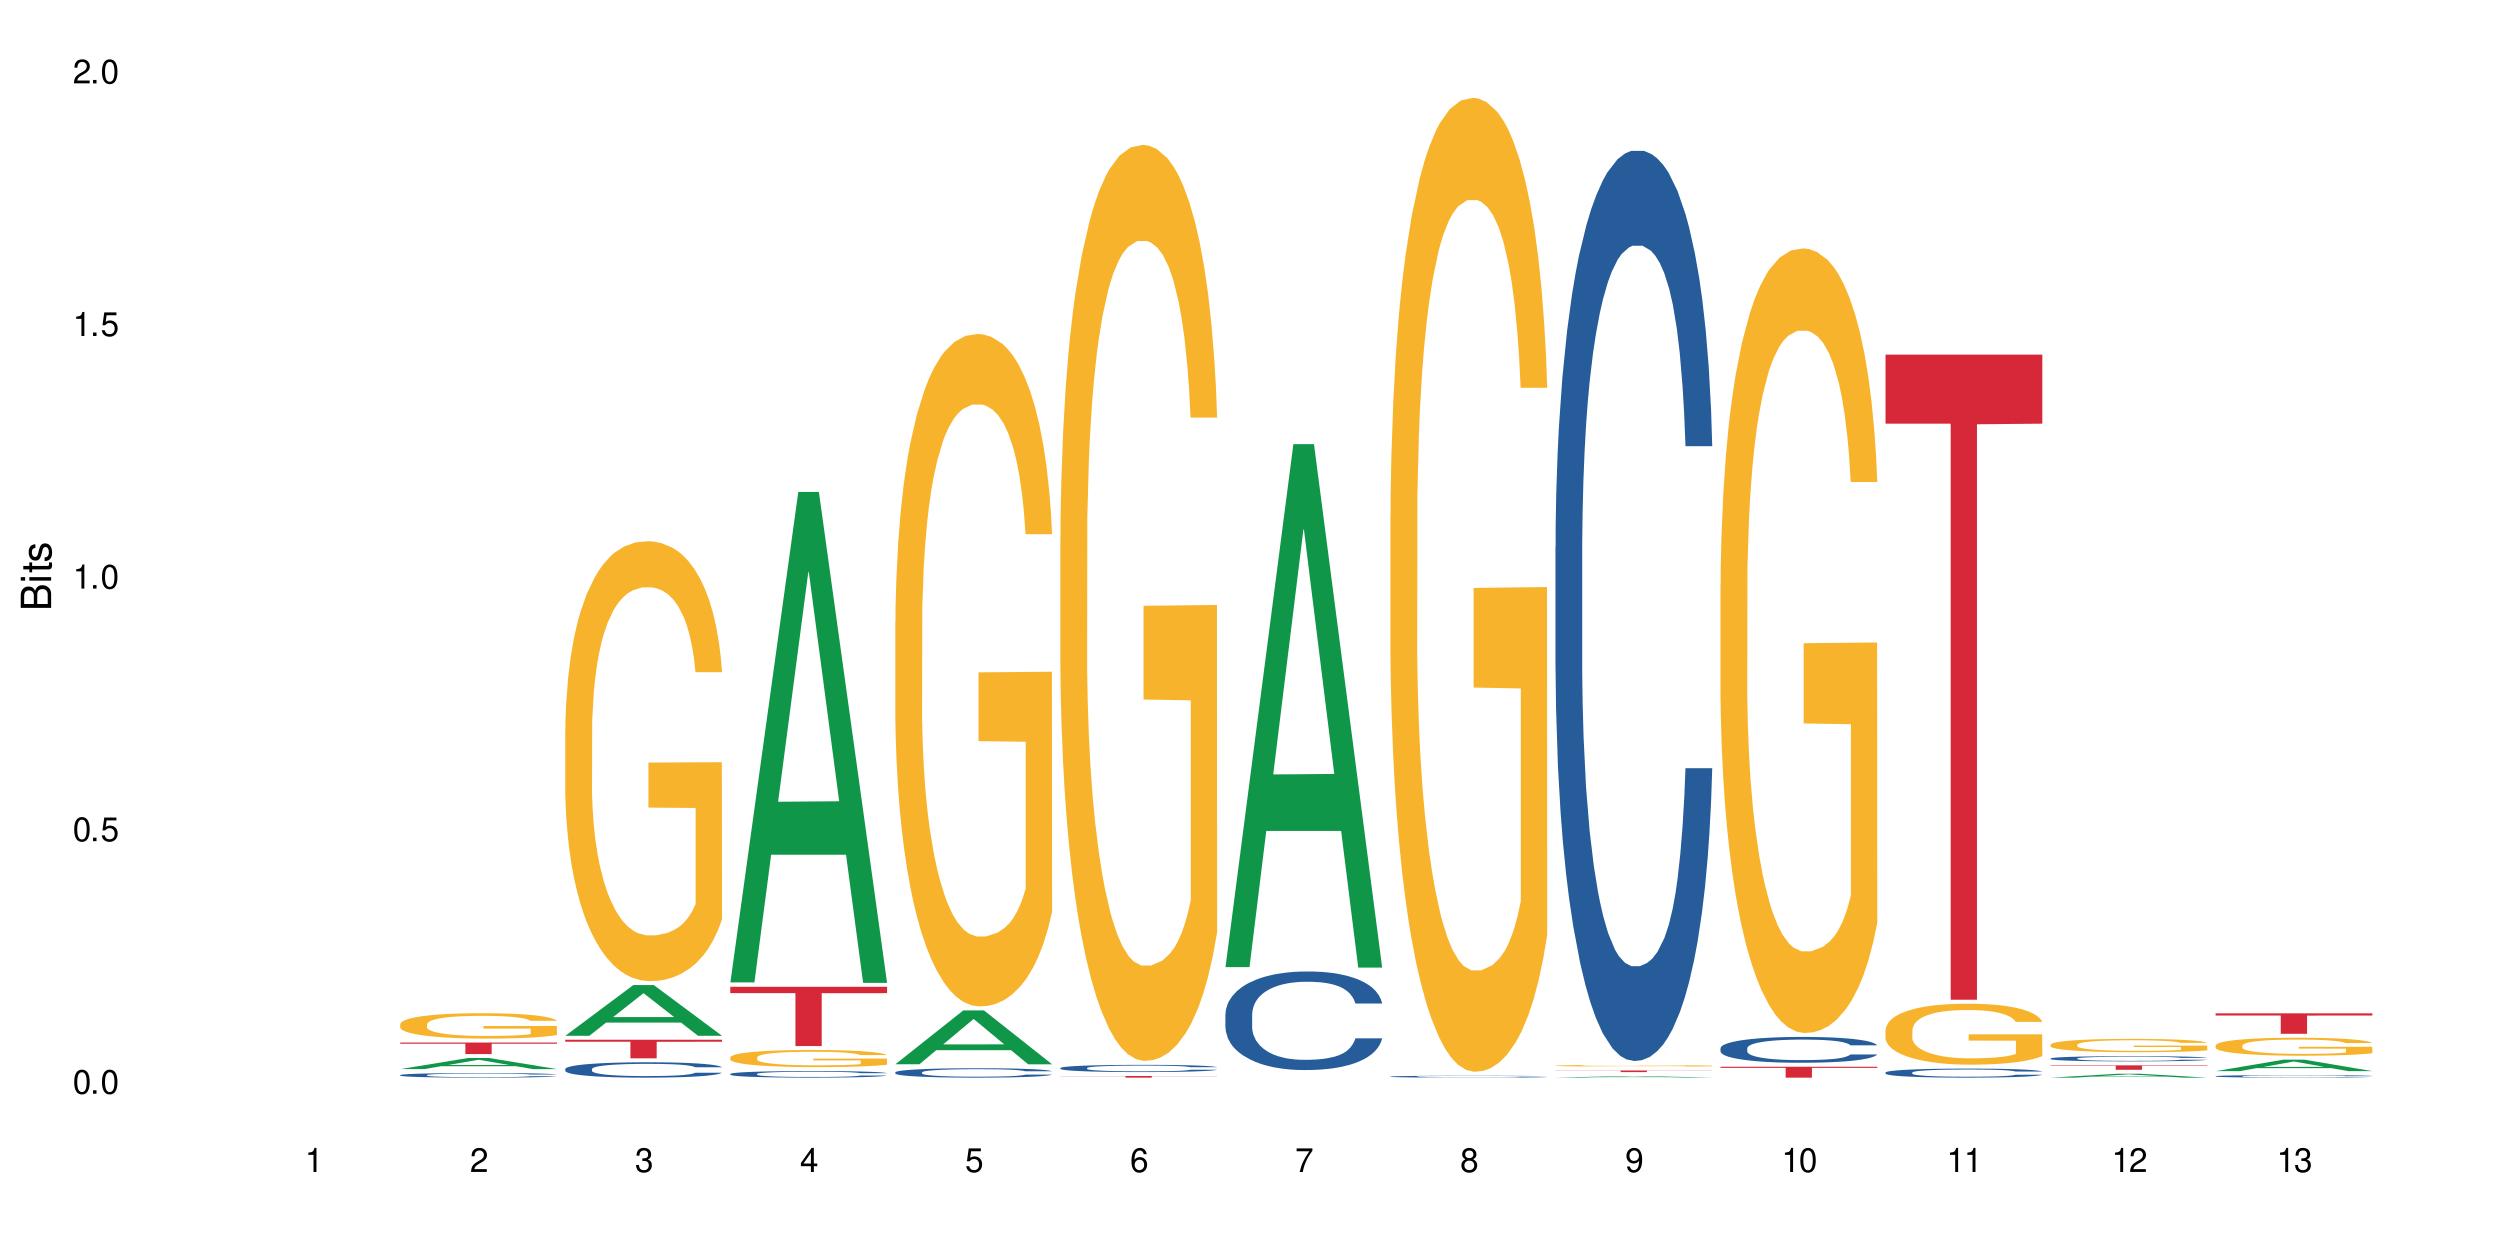 <?xml version="1.0" encoding="UTF-8"?>
<svg xmlns="http://www.w3.org/2000/svg" xmlns:xlink="http://www.w3.org/1999/xlink" width="720" height="360" viewBox="0 0 720 360">
<defs>
<g>
<g id="glyph-0-0">
</g>
<g id="glyph-0-1">
<path d="M 2.641 -6.938 C 2 -6.938 1.422 -6.656 1.078 -6.172 C 0.641 -5.562 0.406 -4.641 0.406 -3.359 C 0.406 -1.016 1.188 0.219 2.641 0.219 C 4.078 0.219 4.859 -1.016 4.859 -3.297 C 4.859 -4.641 4.656 -5.547 4.203 -6.172 C 3.844 -6.656 3.281 -6.938 2.641 -6.938 Z M 2.641 -6.188 C 3.547 -6.188 4 -5.25 4 -3.375 C 4 -1.406 3.562 -0.484 2.625 -0.484 C 1.734 -0.484 1.281 -1.438 1.281 -3.344 C 1.281 -5.25 1.734 -6.188 2.641 -6.188 Z M 2.641 -6.188 "/>
</g>
<g id="glyph-0-2">
<path d="M 1.828 -1 L 0.828 -1 L 0.828 0 L 1.828 0 Z M 1.828 -1 "/>
</g>
<g id="glyph-0-3">
<path d="M 4.562 -6.797 L 1.062 -6.797 L 0.547 -3.094 L 1.328 -3.094 C 1.719 -3.562 2.047 -3.734 2.578 -3.734 C 3.484 -3.734 4.062 -3.109 4.062 -2.094 C 4.062 -1.125 3.484 -0.531 2.578 -0.531 C 1.828 -0.531 1.375 -0.906 1.188 -1.672 L 0.328 -1.672 C 0.453 -1.109 0.547 -0.844 0.75 -0.594 C 1.125 -0.078 1.828 0.219 2.594 0.219 C 3.969 0.219 4.922 -0.781 4.922 -2.219 C 4.922 -3.562 4.031 -4.484 2.719 -4.484 C 2.25 -4.484 1.859 -4.359 1.469 -4.062 L 1.734 -5.969 L 4.562 -5.969 Z M 4.562 -6.797 "/>
</g>
<g id="glyph-0-4">
<path d="M 2.484 -4.938 L 2.484 0 L 3.328 0 L 3.328 -6.938 L 2.766 -6.938 C 2.469 -5.875 2.281 -5.734 0.984 -5.562 L 0.984 -4.938 Z M 2.484 -4.938 "/>
</g>
<g id="glyph-0-5">
<path d="M 4.859 -0.828 L 1.281 -0.828 C 1.359 -1.406 1.672 -1.781 2.5 -2.281 L 3.469 -2.828 C 4.406 -3.344 4.906 -4.062 4.906 -4.906 C 4.906 -5.484 4.672 -6.031 4.266 -6.406 C 3.859 -6.766 3.375 -6.938 2.719 -6.938 C 1.859 -6.938 1.219 -6.625 0.844 -6.031 C 0.609 -5.672 0.5 -5.234 0.484 -4.531 L 1.328 -4.531 C 1.359 -5.016 1.406 -5.281 1.531 -5.516 C 1.75 -5.938 2.188 -6.203 2.703 -6.203 C 3.469 -6.203 4.031 -5.641 4.031 -4.891 C 4.031 -4.344 3.719 -3.859 3.125 -3.516 L 2.234 -3 C 0.812 -2.172 0.406 -1.531 0.328 -0.016 L 4.859 -0.016 Z M 4.859 -0.828 "/>
</g>
<g id="glyph-0-6">
<path d="M 2.125 -3.188 L 2.578 -3.188 C 3.5 -3.188 3.984 -2.766 3.984 -1.922 C 3.984 -1.062 3.469 -0.531 2.594 -0.531 C 1.656 -0.531 1.203 -1 1.156 -2.016 L 0.312 -2.016 C 0.344 -1.453 0.438 -1.094 0.609 -0.781 C 0.953 -0.109 1.625 0.219 2.547 0.219 C 3.953 0.219 4.859 -0.625 4.859 -1.938 C 4.859 -2.828 4.516 -3.297 3.703 -3.594 C 4.344 -3.844 4.656 -4.328 4.656 -5.031 C 4.656 -6.219 3.875 -6.938 2.578 -6.938 C 1.203 -6.938 0.484 -6.172 0.453 -4.703 L 1.297 -4.703 C 1.312 -5.125 1.344 -5.359 1.453 -5.578 C 1.641 -5.969 2.062 -6.203 2.594 -6.203 C 3.344 -6.203 3.797 -5.75 3.797 -5 C 3.797 -4.516 3.609 -4.219 3.25 -4.047 C 3.016 -3.953 2.703 -3.922 2.125 -3.906 Z M 2.125 -3.188 "/>
</g>
<g id="glyph-0-7">
<path d="M 3.141 -1.672 L 3.141 0 L 3.984 0 L 3.984 -1.672 L 4.984 -1.672 L 4.984 -2.438 L 3.984 -2.438 L 3.984 -6.938 L 3.359 -6.938 L 0.266 -2.578 L 0.266 -1.672 Z M 3.141 -2.438 L 1 -2.438 L 3.141 -5.5 Z M 3.141 -2.438 "/>
</g>
<g id="glyph-0-8">
<path d="M 4.781 -5.125 C 4.609 -6.266 3.891 -6.938 2.844 -6.938 C 2.094 -6.938 1.422 -6.578 1.031 -5.953 C 0.594 -5.266 0.406 -4.422 0.406 -3.172 C 0.406 -2 0.578 -1.25 0.984 -0.641 C 1.359 -0.078 1.953 0.219 2.703 0.219 C 3.984 0.219 4.922 -0.75 4.922 -2.094 C 4.922 -3.375 4.062 -4.281 2.844 -4.281 C 2.172 -4.281 1.641 -4.031 1.281 -3.516 C 1.281 -5.234 1.828 -6.188 2.797 -6.188 C 3.391 -6.188 3.797 -5.797 3.938 -5.125 Z M 2.734 -3.531 C 3.547 -3.531 4.062 -2.953 4.062 -2.031 C 4.062 -1.156 3.484 -0.531 2.703 -0.531 C 1.922 -0.531 1.328 -1.188 1.328 -2.078 C 1.328 -2.938 1.906 -3.531 2.734 -3.531 Z M 2.734 -3.531 "/>
</g>
<g id="glyph-0-9">
<path d="M 4.984 -6.797 L 0.438 -6.797 L 0.438 -5.969 L 4.109 -5.969 C 2.5 -3.656 1.828 -2.234 1.328 0 L 2.219 0 C 2.594 -2.172 3.453 -4.047 4.984 -6.094 Z M 4.984 -6.797 "/>
</g>
<g id="glyph-0-10">
<path d="M 3.75 -3.656 C 4.469 -4.094 4.688 -4.438 4.688 -5.078 C 4.688 -6.172 3.844 -6.938 2.641 -6.938 C 1.438 -6.938 0.594 -6.172 0.594 -5.094 C 0.594 -4.438 0.812 -4.094 1.516 -3.656 C 0.734 -3.266 0.359 -2.703 0.359 -1.922 C 0.359 -0.656 1.281 0.219 2.641 0.219 C 3.984 0.219 4.922 -0.656 4.922 -1.922 C 4.922 -2.703 4.531 -3.266 3.75 -3.656 Z M 2.641 -6.188 C 3.359 -6.188 3.812 -5.75 3.812 -5.062 C 3.812 -4.406 3.344 -3.984 2.641 -3.984 C 1.922 -3.984 1.453 -4.406 1.453 -5.078 C 1.453 -5.75 1.922 -6.188 2.641 -6.188 Z M 2.641 -3.266 C 3.484 -3.266 4.062 -2.719 4.062 -1.906 C 4.062 -1.078 3.484 -0.531 2.625 -0.531 C 1.797 -0.531 1.219 -1.094 1.219 -1.906 C 1.219 -2.719 1.781 -3.266 2.641 -3.266 Z M 2.641 -3.266 "/>
</g>
<g id="glyph-0-11">
<path d="M 0.516 -1.578 C 0.672 -0.453 1.406 0.219 2.438 0.219 C 3.188 0.219 3.859 -0.141 4.266 -0.766 C 4.688 -1.453 4.891 -2.297 4.891 -3.547 C 4.891 -4.719 4.703 -5.453 4.312 -6.078 C 3.938 -6.641 3.344 -6.938 2.594 -6.938 C 1.297 -6.938 0.359 -5.969 0.359 -4.625 C 0.359 -3.344 1.234 -2.453 2.453 -2.453 C 3.094 -2.453 3.578 -2.672 4.016 -3.203 C 4 -1.484 3.469 -0.531 2.5 -0.531 C 1.906 -0.531 1.484 -0.906 1.359 -1.578 Z M 2.578 -6.203 C 3.375 -6.203 3.969 -5.531 3.969 -4.641 C 3.969 -3.797 3.391 -3.188 2.547 -3.188 C 1.734 -3.188 1.234 -3.766 1.234 -4.688 C 1.234 -5.562 1.797 -6.203 2.578 -6.203 Z M 2.578 -6.203 "/>
</g>
<g id="glyph-1-0">
</g>
<g id="glyph-1-1">
<path d="M 0 -0.953 L 0 -4.891 C 0 -5.719 -0.234 -6.344 -0.734 -6.797 C -1.188 -7.234 -1.812 -7.469 -2.5 -7.469 C -3.547 -7.469 -4.188 -7 -4.625 -5.875 C -4.984 -6.688 -5.625 -7.094 -6.531 -7.094 C -7.172 -7.094 -7.734 -6.859 -8.141 -6.391 C -8.562 -5.922 -8.75 -5.344 -8.75 -4.5 L -8.75 -0.953 Z M -4.984 -2.062 L -7.766 -2.062 L -7.766 -4.219 C -7.766 -4.844 -7.688 -5.203 -7.453 -5.5 C -7.219 -5.812 -6.859 -5.969 -6.375 -5.969 C -5.891 -5.969 -5.531 -5.812 -5.297 -5.5 C -5.062 -5.203 -4.984 -4.844 -4.984 -4.219 Z M -0.984 -2.062 L -4 -2.062 L -4 -4.781 C -4 -5.766 -3.438 -6.359 -2.484 -6.359 C -1.547 -6.359 -0.984 -5.766 -0.984 -4.781 Z M -0.984 -2.062 "/>
</g>
<g id="glyph-1-2">
<path d="M -6.281 -1.797 L -6.281 -0.797 L 0 -0.797 L 0 -1.797 Z M -8.75 -1.797 L -8.75 -0.797 L -7.484 -0.797 L -7.484 -1.797 Z M -8.75 -1.797 "/>
</g>
<g id="glyph-1-3">
<path d="M -6.281 -3.047 L -6.281 -2.016 L -8.016 -2.016 L -8.016 -1.016 L -6.281 -1.016 L -6.281 -0.172 L -5.469 -0.172 L -5.469 -1.016 L -0.719 -1.016 C -0.078 -1.016 0.281 -1.453 0.281 -2.234 C 0.281 -2.5 0.25 -2.719 0.188 -3.047 L -0.641 -3.047 C -0.609 -2.906 -0.594 -2.766 -0.594 -2.562 C -0.594 -2.141 -0.719 -2.016 -1.156 -2.016 L -5.469 -2.016 L -5.469 -3.047 Z M -6.281 -3.047 "/>
</g>
<g id="glyph-1-4">
<path d="M -4.531 -5.25 C -5.766 -5.25 -6.469 -4.422 -6.469 -2.969 C -6.469 -1.516 -5.719 -0.562 -4.547 -0.562 C -3.562 -0.562 -3.094 -1.062 -2.734 -2.562 L -2.516 -3.484 C -2.344 -4.188 -2.094 -4.469 -1.641 -4.469 C -1.047 -4.469 -0.641 -3.875 -0.641 -3 C -0.641 -2.453 -0.797 -2 -1.062 -1.75 C -1.25 -1.594 -1.422 -1.531 -1.875 -1.469 L -1.875 -0.406 C -0.422 -0.453 0.281 -1.266 0.281 -2.922 C 0.281 -4.5 -0.5 -5.516 -1.719 -5.516 C -2.656 -5.516 -3.172 -4.984 -3.469 -3.734 L -3.703 -2.766 C -3.891 -1.953 -4.156 -1.609 -4.594 -1.609 C -5.188 -1.609 -5.547 -2.125 -5.547 -2.938 C -5.547 -3.75 -5.203 -4.172 -4.531 -4.203 Z M -4.531 -5.25 "/>
</g>
</g>
</defs>
<rect x="-72" y="-36" width="864" height="432" fill="rgb(100%, 100%, 100%)" fill-opacity="1"/>
<path fill-rule="nonzero" fill="rgb(6.275%, 58.824%, 28.235%)" fill-opacity="1" d="M 115.262 307.898 L 115.309 307.895 L 134.848 304.699 L 140.781 304.699 L 160.414 307.902 L 153.516 307.902 L 148.598 307.066 L 127.031 307.066 L 122.207 307.898 L 115.262 307.898 L 129.105 306.719 L 146.617 306.719 L 137.887 305.223 L 137.789 305.219 L 137.691 305.23 L 129.059 306.719 L 129.105 306.719 Z M 115.262 307.898 "/>
<path fill-rule="nonzero" fill="rgb(14.51%, 36.078%, 60%)" fill-opacity="1" d="M 115.262 309.613 L 115.316 309.613 L 115.316 309.582 L 115.48 309.535 L 115.867 309.477 L 116.254 309.438 L 117.242 309.367 L 118.621 309.297 L 120.051 309.242 L 121.098 309.211 L 122.035 309.188 L 124.184 309.145 L 125.559 309.121 L 127.047 309.102 L 128.863 309.078 L 130.184 309.066 L 133.156 309.047 L 135.359 309.039 L 137.066 309.035 L 140.758 309.035 L 142.961 309.039 L 144.555 309.047 L 146.316 309.055 L 147.805 309.066 L 150.395 309.094 L 152.707 309.129 L 153.75 309.148 L 155.402 309.184 L 156.672 309.223 L 157.551 309.254 L 158.543 309.297 L 159.422 309.352 L 160.086 309.414 L 160.414 309.465 L 152.707 309.465 L 152.32 309.418 L 151.879 309.379 L 151.055 309.332 L 150.227 309.297 L 149.07 309.262 L 148.023 309.238 L 146.594 309.215 L 145.328 309.199 L 144.004 309.188 L 142.738 309.18 L 140.316 309.172 L 137.508 309.172 L 136.461 309.176 L 134.312 309.188 L 133.156 309.195 L 131.504 309.211 L 130.348 309.227 L 128.973 309.25 L 128.035 309.273 L 126.879 309.305 L 126.055 309.332 L 125.117 309.371 L 124.566 309.402 L 124.07 309.438 L 123.633 309.477 L 123.301 309.52 L 123.082 309.562 L 122.969 309.605 L 122.969 309.797 L 123.082 309.84 L 123.355 309.891 L 124.07 309.965 L 125.117 310.027 L 126.328 310.078 L 127.484 310.117 L 128.145 310.133 L 129.027 310.152 L 130.402 310.176 L 132.387 310.199 L 133.543 310.211 L 135.305 310.219 L 137.121 310.227 L 139.547 310.227 L 141.691 310.219 L 143.125 310.215 L 144.609 310.203 L 146.648 310.184 L 147.914 310.164 L 149.016 310.141 L 149.844 310.117 L 150.395 310.098 L 151.219 310.062 L 151.879 310.02 L 152.375 309.977 L 152.707 309.938 L 160.414 309.938 L 160.086 309.984 L 159.59 310.031 L 159.094 310.066 L 158.324 310.109 L 157.441 310.148 L 156.176 310.191 L 155.129 310.219 L 153.75 310.246 L 152.484 310.27 L 151.109 310.293 L 149.07 310.316 L 147.75 310.328 L 146.316 310.34 L 144.609 310.348 L 142.465 310.355 L 140.152 310.363 L 138.004 310.363 L 135.691 310.359 L 133.984 310.355 L 131.727 310.344 L 128.918 310.324 L 126.879 310.301 L 125.281 310.277 L 123.906 310.254 L 122.363 310.219 L 120.383 310.168 L 119.172 310.125 L 118.344 310.09 L 117.41 310.043 L 116.746 310 L 115.977 309.934 L 115.426 309.848 L 115.262 309.781 Z M 115.262 309.613 "/>
<path fill-rule="nonzero" fill="rgb(96.863%, 70.196%, 16.863%)" fill-opacity="1" d="M 115.262 294.938 L 115.316 294.93 L 115.316 294.797 L 115.535 294.496 L 116.086 294.082 L 116.805 293.742 L 117.574 293.477 L 118.07 293.336 L 118.895 293.137 L 119.609 292.988 L 121.43 292.688 L 123.742 292.41 L 125.008 292.289 L 126.438 292.176 L 128.477 292.047 L 129.414 292 L 132.277 291.895 L 135.523 291.828 L 139.105 291.809 L 140.758 291.816 L 143.016 291.84 L 146.098 291.914 L 147.859 291.98 L 149.238 292.047 L 150.668 292.137 L 152.43 292.27 L 154.082 292.43 L 155.402 292.59 L 156.727 292.789 L 157.828 293.004 L 158.762 293.234 L 159.59 293.516 L 160.086 293.75 L 160.414 293.984 L 152.762 293.984 L 152.32 293.75 L 151.824 293.57 L 151 293.348 L 150.172 293.188 L 149.348 293.062 L 147.805 292.891 L 146.484 292.781 L 144.832 292.688 L 143.234 292.629 L 141.418 292.59 L 140.316 292.574 L 137.398 292.574 L 134.754 292.621 L 133.211 292.676 L 132.109 292.73 L 130.57 292.828 L 129.633 292.91 L 129.082 292.961 L 127.43 293.168 L 126.328 293.355 L 125.723 293.484 L 124.953 293.684 L 124.402 293.863 L 123.797 294.129 L 123.465 294.328 L 123.023 294.785 L 122.969 295.984 L 123.137 296.238 L 123.465 296.512 L 123.906 296.75 L 124.566 297.004 L 125.227 297.199 L 126.383 297.457 L 127.375 297.633 L 128.145 297.746 L 129.633 297.926 L 130.238 297.984 L 131.672 298.105 L 133.156 298.199 L 134.973 298.277 L 136.352 298.32 L 138.555 298.352 L 141.363 298.352 L 144.668 298.312 L 146.758 298.258 L 148.191 298.207 L 149.125 298.16 L 150.281 298.086 L 151.109 298.02 L 151.879 297.945 L 152.816 297.832 L 152.816 296.238 L 139.215 296.23 L 139.215 295.484 L 160.359 295.477 L 160.414 298.086 L 159.258 298.266 L 157.828 298.438 L 156.449 298.574 L 155.02 298.688 L 152.98 298.812 L 151.328 298.891 L 148.797 298.984 L 146.484 299.047 L 144.059 299.086 L 141.914 299.105 L 139.379 299.113 L 137.121 299.098 L 134.699 299.059 L 132.773 299.008 L 131.012 298.938 L 129.246 298.852 L 127.047 298.711 L 125.613 298.598 L 124.125 298.457 L 122.641 298.293 L 121.316 298.113 L 120.438 297.973 L 119.555 297.812 L 118.621 297.613 L 117.738 297.387 L 117.078 297.18 L 116.473 296.945 L 116.031 296.723 L 115.59 296.426 L 115.371 296.184 L 115.262 295.977 Z M 115.262 294.938 "/>
<path fill-rule="nonzero" fill="rgb(83.922%, 15.686%, 22.353%)" fill-opacity="1" d="M 115.262 300.246 L 160.414 300.246 L 160.414 300.602 L 141.598 300.605 L 141.598 303.566 L 134.023 303.566 L 134.023 300.609 L 133.914 300.602 L 115.262 300.602 Z M 115.262 300.246 "/>
<path fill-rule="nonzero" fill="rgb(6.275%, 58.824%, 28.235%)" fill-opacity="1" d="M 162.793 298.305 L 162.84 298.293 L 182.379 283.707 L 188.312 283.707 L 207.945 298.32 L 201.047 298.32 L 196.125 294.504 L 174.562 294.504 L 169.738 298.305 L 162.793 298.305 L 176.637 292.926 L 194.148 292.914 L 185.418 286.094 L 185.32 286.078 L 185.223 286.121 L 176.59 292.914 L 176.637 292.926 Z M 162.793 298.305 "/>
<path fill-rule="nonzero" fill="rgb(14.51%, 36.078%, 60%)" fill-opacity="1" d="M 162.793 307.863 L 162.848 307.859 L 162.848 307.762 L 163.012 307.609 L 163.398 307.414 L 163.781 307.281 L 164.773 307.043 L 166.148 306.812 L 167.582 306.633 L 168.629 306.527 L 169.562 306.449 L 171.711 306.297 L 173.09 306.223 L 174.574 306.152 L 176.391 306.082 L 177.715 306.043 L 180.688 305.98 L 182.891 305.949 L 184.598 305.938 L 188.285 305.938 L 190.488 305.953 L 192.086 305.973 L 193.848 306.008 L 195.336 306.043 L 197.922 306.133 L 200.234 306.246 L 201.281 306.309 L 202.934 306.438 L 204.199 306.559 L 205.082 306.66 L 206.074 306.812 L 206.953 306.992 L 207.613 307.199 L 207.945 307.375 L 200.234 307.375 L 199.852 307.211 L 199.41 307.086 L 198.582 306.922 L 197.758 306.805 L 196.602 306.688 L 195.555 306.609 L 194.125 306.531 L 192.855 306.484 L 191.535 306.449 L 190.27 306.422 L 187.848 306.398 L 185.039 306.398 L 183.992 306.406 L 181.844 306.441 L 180.688 306.469 L 179.035 306.523 L 177.879 306.578 L 176.504 306.656 L 175.566 306.727 L 174.41 306.832 L 173.586 306.926 L 172.648 307.059 L 172.098 307.16 L 171.602 307.273 L 171.16 307.406 L 170.832 307.547 L 170.609 307.699 L 170.5 307.844 L 170.5 308.469 L 170.609 308.617 L 170.887 308.785 L 171.602 309.031 L 172.648 309.246 L 173.859 309.418 L 175.016 309.539 L 175.676 309.594 L 176.559 309.66 L 177.934 309.738 L 179.918 309.82 L 181.074 309.852 L 182.836 309.887 L 184.652 309.902 L 187.074 309.902 L 189.223 309.887 L 190.656 309.867 L 192.141 309.832 L 194.18 309.766 L 195.445 309.699 L 196.547 309.621 L 197.371 309.547 L 197.922 309.48 L 198.75 309.355 L 199.41 309.219 L 199.906 309.078 L 200.234 308.938 L 207.945 308.938 L 207.613 309.102 L 207.117 309.258 L 206.625 309.375 L 205.852 309.52 L 204.973 309.645 L 203.703 309.785 L 202.66 309.879 L 201.281 309.98 L 200.016 310.055 L 198.641 310.125 L 196.602 310.207 L 195.281 310.246 L 193.848 310.281 L 192.141 310.316 L 189.992 310.344 L 187.68 310.359 L 185.535 310.363 L 183.219 310.355 L 181.512 310.34 L 179.254 310.301 L 176.449 310.23 L 174.41 310.152 L 172.812 310.074 L 171.438 309.996 L 169.895 309.887 L 167.914 309.707 L 166.699 309.57 L 165.875 309.457 L 164.938 309.301 L 164.277 309.156 L 163.508 308.93 L 162.957 308.645 L 162.793 308.422 Z M 162.793 307.863 "/>
<path fill-rule="nonzero" fill="rgb(96.863%, 70.196%, 16.863%)" fill-opacity="1" d="M 162.793 210.137 L 162.848 210.02 L 162.848 207.707 L 163.066 202.5 L 163.617 195.324 L 164.332 189.422 L 165.105 184.793 L 165.602 182.363 L 166.426 178.895 L 167.141 176.348 L 168.957 171.141 L 171.27 166.281 L 172.539 164.199 L 173.969 162.23 L 176.008 160.031 L 176.941 159.223 L 179.805 157.371 L 183.055 156.215 L 186.633 155.867 L 188.285 155.98 L 190.543 156.445 L 193.629 157.719 L 195.391 158.875 L 196.766 160.031 L 198.199 161.535 L 199.961 163.852 L 201.613 166.629 L 202.934 169.406 L 204.254 172.875 L 205.355 176.578 L 206.293 180.629 L 207.117 185.488 L 207.613 189.539 L 207.945 193.59 L 200.289 193.59 L 199.852 189.539 L 199.355 186.414 L 198.527 182.598 L 197.703 179.82 L 196.875 177.621 L 195.336 174.613 L 194.012 172.762 L 192.363 171.141 L 190.766 170.098 L 188.949 169.406 L 187.848 169.172 L 184.926 169.172 L 182.285 169.984 L 180.742 170.91 L 179.641 171.836 L 178.098 173.57 L 177.164 174.957 L 176.613 175.883 L 174.961 179.473 L 173.859 182.711 L 173.254 184.91 L 172.484 188.383 L 171.934 191.504 L 171.328 196.133 L 170.996 199.605 L 170.555 207.473 L 170.5 228.301 L 170.664 232.699 L 170.996 237.445 L 171.438 241.609 L 172.098 246.008 L 172.758 249.363 L 173.914 253.875 L 174.906 256.883 L 175.676 258.852 L 177.164 261.977 L 177.77 263.016 L 179.199 265.098 L 180.688 266.719 L 182.504 268.109 L 183.883 268.801 L 186.082 269.379 L 188.891 269.379 L 192.195 268.688 L 194.289 267.762 L 195.719 266.836 L 196.656 266.023 L 197.812 264.754 L 198.641 263.594 L 199.41 262.32 L 200.348 260.355 L 200.348 232.699 L 186.746 232.582 L 186.746 219.625 L 207.891 219.508 L 207.945 264.754 L 206.789 267.875 L 205.355 270.887 L 203.98 273.199 L 202.547 275.168 L 200.512 277.363 L 198.859 278.754 L 196.324 280.375 L 194.012 281.414 L 191.59 282.109 L 189.441 282.457 L 186.91 282.57 L 184.652 282.34 L 182.23 281.645 L 180.301 280.719 L 178.539 279.562 L 176.777 278.059 L 174.574 275.629 L 173.145 273.66 L 171.656 271.23 L 170.172 268.34 L 168.848 265.215 L 167.969 262.785 L 167.086 260.008 L 166.148 256.535 L 165.27 252.602 L 164.609 249.016 L 164.004 244.965 L 163.562 241.148 L 163.121 235.941 L 162.902 231.773 L 162.793 228.188 Z M 162.793 210.137 "/>
<path fill-rule="nonzero" fill="rgb(83.922%, 15.686%, 22.353%)" fill-opacity="1" d="M 162.793 299.453 L 207.945 299.453 L 207.945 300.027 L 189.125 300.031 L 189.125 304.805 L 181.555 304.805 L 181.555 300.035 L 181.445 300.027 L 162.793 300.027 Z M 162.793 299.453 "/>
<path fill-rule="nonzero" fill="rgb(6.275%, 58.824%, 28.235%)" fill-opacity="1" d="M 210.32 282.938 L 210.371 282.805 L 229.906 141.684 L 235.84 141.684 L 255.477 283.07 L 248.578 283.07 L 243.656 246.164 L 222.094 246.164 L 217.27 282.938 L 210.32 282.938 L 224.168 230.898 L 241.68 230.766 L 232.945 164.785 L 232.852 164.652 L 232.754 165.051 L 224.117 230.766 L 224.168 230.898 Z M 210.32 282.938 "/>
<path fill-rule="nonzero" fill="rgb(14.51%, 36.078%, 60%)" fill-opacity="1" d="M 210.32 309.289 L 210.375 309.289 L 210.375 309.246 L 210.543 309.18 L 210.926 309.098 L 211.312 309.039 L 212.305 308.938 L 213.68 308.84 L 215.113 308.762 L 216.16 308.719 L 217.094 308.684 L 219.242 308.617 L 220.617 308.586 L 222.105 308.555 L 223.922 308.527 L 225.246 308.508 L 228.219 308.48 L 230.422 308.469 L 232.129 308.465 L 235.816 308.465 L 238.02 308.473 L 239.617 308.48 L 241.379 308.492 L 242.863 308.508 L 245.453 308.547 L 247.766 308.598 L 248.812 308.625 L 250.465 308.676 L 251.73 308.73 L 252.613 308.773 L 253.602 308.84 L 254.484 308.918 L 255.145 309.004 L 255.477 309.082 L 247.766 309.082 L 247.379 309.012 L 246.941 308.957 L 246.113 308.887 L 245.289 308.836 L 244.133 308.785 L 243.086 308.754 L 241.652 308.719 L 240.387 308.699 L 239.066 308.684 L 237.801 308.672 L 235.375 308.66 L 232.566 308.66 L 231.523 308.664 L 229.375 308.68 L 228.219 308.691 L 226.566 308.715 L 225.41 308.738 L 224.031 308.773 L 223.098 308.801 L 221.941 308.848 L 221.113 308.887 L 220.18 308.945 L 219.629 308.988 L 219.133 309.035 L 218.691 309.094 L 218.359 309.156 L 218.141 309.219 L 218.031 309.281 L 218.031 309.551 L 218.141 309.613 L 218.418 309.688 L 219.133 309.793 L 220.18 309.883 L 221.391 309.957 L 222.547 310.008 L 223.207 310.035 L 224.086 310.062 L 225.465 310.098 L 227.445 310.129 L 228.602 310.145 L 230.367 310.156 L 232.184 310.164 L 234.605 310.164 L 236.754 310.156 L 238.184 310.148 L 239.672 310.137 L 241.707 310.105 L 242.977 310.078 L 244.078 310.047 L 244.902 310.012 L 245.453 309.984 L 246.277 309.93 L 246.941 309.871 L 247.438 309.812 L 247.766 309.754 L 255.477 309.754 L 255.145 309.82 L 254.648 309.891 L 254.152 309.941 L 253.383 310 L 252.5 310.055 L 251.234 310.113 L 250.188 310.156 L 248.812 310.199 L 247.547 310.23 L 246.168 310.262 L 244.133 310.297 L 242.809 310.312 L 241.379 310.328 L 239.672 310.344 L 237.523 310.355 L 235.211 310.359 L 233.062 310.363 L 230.75 310.359 L 229.043 310.352 L 226.785 310.336 L 223.977 310.305 L 221.941 310.273 L 220.344 310.238 L 218.965 310.203 L 217.426 310.156 L 215.441 310.082 L 214.23 310.023 L 213.406 309.973 L 212.469 309.906 L 211.809 309.848 L 211.039 309.75 L 210.488 309.625 L 210.32 309.531 Z M 210.32 309.289 "/>
<path fill-rule="nonzero" fill="rgb(96.863%, 70.196%, 16.863%)" fill-opacity="1" d="M 210.32 304.512 L 210.375 304.508 L 210.375 304.418 L 210.598 304.215 L 211.148 303.934 L 211.863 303.707 L 212.633 303.523 L 213.129 303.43 L 213.957 303.297 L 214.672 303.195 L 216.488 302.992 L 218.801 302.805 L 220.066 302.723 L 221.5 302.648 L 223.539 302.562 L 224.473 302.531 L 227.336 302.457 L 230.586 302.414 L 234.164 302.398 L 235.816 302.402 L 238.074 302.422 L 241.156 302.473 L 242.922 302.516 L 244.297 302.562 L 245.73 302.621 L 247.492 302.711 L 249.145 302.816 L 250.465 302.926 L 251.785 303.062 L 252.887 303.207 L 253.824 303.363 L 254.648 303.551 L 255.145 303.711 L 255.477 303.867 L 247.82 303.867 L 247.379 303.711 L 246.887 303.59 L 246.059 303.441 L 245.234 303.332 L 244.406 303.246 L 242.863 303.129 L 241.543 303.059 L 239.891 302.992 L 238.293 302.953 L 236.477 302.926 L 235.375 302.918 L 232.457 302.918 L 229.816 302.949 L 228.273 302.984 L 227.172 303.02 L 225.629 303.09 L 224.695 303.141 L 224.145 303.18 L 222.492 303.316 L 221.391 303.445 L 220.785 303.531 L 220.012 303.664 L 219.461 303.785 L 218.855 303.965 L 218.527 304.102 L 218.086 304.406 L 218.031 305.219 L 218.195 305.391 L 218.527 305.574 L 218.965 305.738 L 219.629 305.906 L 220.289 306.039 L 221.445 306.215 L 222.438 306.332 L 223.207 306.406 L 224.695 306.527 L 225.301 306.57 L 226.73 306.652 L 228.219 306.715 L 230.035 306.77 L 231.41 306.793 L 233.613 306.816 L 236.422 306.816 L 239.727 306.789 L 241.82 306.754 L 243.25 306.719 L 244.188 306.688 L 245.344 306.637 L 246.168 306.594 L 246.941 306.543 L 247.875 306.465 L 247.875 305.391 L 234.273 305.387 L 234.273 304.879 L 255.422 304.875 L 255.477 306.637 L 254.32 306.758 L 252.887 306.875 L 251.512 306.965 L 250.078 307.043 L 248.043 307.129 L 246.391 307.184 L 243.855 307.246 L 241.543 307.285 L 239.121 307.312 L 236.973 307.328 L 234.441 307.332 L 232.184 307.32 L 229.758 307.293 L 227.832 307.258 L 226.07 307.215 L 224.309 307.156 L 222.105 307.059 L 220.672 306.984 L 219.188 306.891 L 217.699 306.777 L 216.379 306.656 L 215.496 306.562 L 214.617 306.453 L 213.68 306.316 L 212.801 306.164 L 212.137 306.023 L 211.531 305.867 L 211.094 305.719 L 210.652 305.516 L 210.43 305.355 L 210.32 305.215 Z M 210.32 304.512 "/>
<path fill-rule="nonzero" fill="rgb(83.922%, 15.686%, 22.353%)" fill-opacity="1" d="M 210.32 284.207 L 255.477 284.207 L 255.477 286.031 L 236.656 286.047 L 236.656 301.266 L 229.086 301.266 L 229.086 286.062 L 228.977 286.031 L 210.32 286.031 Z M 210.32 284.207 "/>
<path fill-rule="nonzero" fill="rgb(6.275%, 58.824%, 28.235%)" fill-opacity="1" d="M 257.852 306.504 L 257.898 306.488 L 277.438 290.988 L 283.371 290.988 L 303.004 306.52 L 296.105 306.52 L 291.188 302.465 L 269.621 302.465 L 264.797 306.504 L 257.852 306.504 L 271.695 300.789 L 289.207 300.773 L 280.477 293.527 L 280.379 293.512 L 280.285 293.555 L 271.648 300.773 L 271.695 300.789 Z M 257.852 306.504 "/>
<path fill-rule="nonzero" fill="rgb(14.51%, 36.078%, 60%)" fill-opacity="1" d="M 257.852 308.832 L 257.906 308.828 L 257.906 308.77 L 258.07 308.676 L 258.457 308.555 L 258.844 308.473 L 259.832 308.328 L 261.211 308.188 L 262.641 308.078 L 263.688 308.012 L 264.625 307.965 L 266.773 307.871 L 268.148 307.824 L 269.637 307.781 L 271.453 307.742 L 272.773 307.715 L 275.746 307.676 L 277.949 307.66 L 279.656 307.652 L 283.348 307.652 L 285.551 307.66 L 287.145 307.672 L 288.91 307.695 L 290.395 307.715 L 292.984 307.77 L 295.297 307.84 L 296.344 307.879 L 297.996 307.957 L 299.262 308.031 L 300.141 308.094 L 301.133 308.188 L 302.016 308.297 L 302.676 308.426 L 303.004 308.531 L 295.297 308.531 L 294.91 308.434 L 294.469 308.355 L 293.645 308.254 L 292.816 308.184 L 291.66 308.109 L 290.617 308.062 L 289.184 308.016 L 287.918 307.984 L 286.598 307.965 L 285.328 307.949 L 282.906 307.934 L 280.098 307.934 L 279.051 307.938 L 276.902 307.957 L 275.746 307.977 L 274.098 308.012 L 272.941 308.043 L 271.562 308.094 L 270.625 308.133 L 269.469 308.199 L 268.645 308.258 L 267.707 308.34 L 267.156 308.398 L 266.66 308.469 L 266.223 308.551 L 265.891 308.637 L 265.672 308.73 L 265.562 308.82 L 265.562 309.203 L 265.672 309.293 L 265.945 309.395 L 266.66 309.547 L 267.707 309.68 L 268.918 309.781 L 270.074 309.855 L 270.738 309.891 L 271.617 309.934 L 272.996 309.98 L 274.977 310.031 L 276.133 310.051 L 277.895 310.07 L 279.711 310.082 L 282.137 310.082 L 284.281 310.07 L 285.715 310.059 L 287.203 310.039 L 289.238 309.996 L 290.504 309.957 L 291.605 309.91 L 292.434 309.863 L 292.984 309.824 L 293.809 309.746 L 294.469 309.66 L 294.965 309.574 L 295.297 309.492 L 303.004 309.492 L 302.676 309.59 L 302.18 309.688 L 301.684 309.758 L 300.914 309.844 L 300.031 309.922 L 298.766 310.008 L 297.719 310.066 L 296.344 310.129 L 295.074 310.176 L 293.699 310.215 L 291.66 310.266 L 290.34 310.293 L 288.91 310.312 L 287.203 310.332 L 285.055 310.352 L 282.742 310.359 L 280.594 310.363 L 278.281 310.359 L 276.574 310.348 L 274.316 310.324 L 271.508 310.281 L 269.469 310.234 L 267.875 310.188 L 266.496 310.137 L 264.953 310.07 L 262.973 309.961 L 261.762 309.879 L 260.934 309.809 L 260 309.711 L 259.34 309.625 L 258.566 309.484 L 258.016 309.309 L 257.852 309.172 Z M 257.852 308.832 "/>
<path fill-rule="nonzero" fill="rgb(96.863%, 70.196%, 16.863%)" fill-opacity="1" d="M 257.852 179.133 L 257.906 178.957 L 257.906 175.422 L 258.125 167.461 L 258.676 156.496 L 259.395 147.473 L 260.164 140.398 L 260.66 136.684 L 261.484 131.379 L 262.203 127.488 L 264.02 119.527 L 266.332 112.102 L 267.598 108.918 L 269.031 105.91 L 271.066 102.551 L 272.004 101.312 L 274.867 98.48 L 278.117 96.711 L 281.695 96.18 L 283.348 96.359 L 285.605 97.066 L 288.688 99.012 L 290.449 100.781 L 291.828 102.551 L 293.258 104.848 L 295.02 108.387 L 296.672 112.629 L 297.996 116.875 L 299.316 122.184 L 300.418 127.84 L 301.352 134.031 L 302.18 141.461 L 302.676 147.652 L 303.004 153.844 L 295.352 153.844 L 294.91 147.652 L 294.414 142.875 L 293.59 137.039 L 292.762 132.793 L 291.938 129.434 L 290.395 124.836 L 289.074 122.004 L 287.422 119.527 L 285.824 117.938 L 284.008 116.875 L 282.906 116.523 L 279.988 116.523 L 277.344 117.762 L 275.805 119.176 L 274.703 120.59 L 273.16 123.242 L 272.223 125.367 L 271.672 126.781 L 270.02 132.262 L 268.918 137.215 L 268.312 140.578 L 267.543 145.883 L 266.992 150.66 L 266.387 157.734 L 266.055 163.039 L 265.617 175.066 L 265.562 206.902 L 265.727 213.625 L 266.055 220.875 L 266.496 227.242 L 267.156 233.965 L 267.82 239.094 L 268.977 245.992 L 269.965 250.59 L 270.738 253.598 L 272.223 258.375 L 272.828 259.965 L 274.262 263.148 L 275.746 265.625 L 277.566 267.746 L 278.941 268.809 L 281.145 269.695 L 283.953 269.695 L 287.258 268.633 L 289.348 267.219 L 290.781 265.801 L 291.719 264.562 L 292.875 262.617 L 293.699 260.852 L 294.469 258.902 L 295.406 255.898 L 295.406 213.625 L 281.805 213.449 L 281.805 193.637 L 302.949 193.461 L 303.004 262.617 L 301.848 267.395 L 300.418 271.992 L 299.039 275.531 L 297.609 278.535 L 295.57 281.898 L 293.918 284.02 L 291.387 286.496 L 289.074 288.09 L 286.652 289.148 L 284.504 289.68 L 281.969 289.855 L 279.711 289.504 L 277.289 288.441 L 275.363 287.027 L 273.602 285.258 L 271.84 282.957 L 269.637 279.246 L 268.203 276.238 L 266.719 272.523 L 265.23 268.102 L 263.91 263.324 L 263.027 259.613 L 262.148 255.367 L 261.211 250.062 L 260.328 244.047 L 259.668 238.562 L 259.062 232.375 L 258.621 226.535 L 258.184 218.578 L 257.961 212.211 L 257.852 206.727 Z M 257.852 179.133 "/>
<path fill-rule="nonzero" fill="rgb(14.51%, 36.078%, 60%)" fill-opacity="1" d="M 305.383 307.582 L 305.438 307.582 L 305.438 307.535 L 305.602 307.465 L 305.988 307.371 L 306.371 307.309 L 307.363 307.199 L 308.742 307.09 L 310.172 307.004 L 311.219 306.957 L 312.156 306.918 L 314.301 306.848 L 315.68 306.812 L 317.164 306.781 L 318.984 306.746 L 320.305 306.727 L 323.277 306.699 L 325.48 306.684 L 327.188 306.68 L 330.879 306.68 L 333.078 306.688 L 334.676 306.695 L 336.438 306.711 L 337.926 306.727 L 340.512 306.77 L 342.828 306.824 L 343.871 306.855 L 345.523 306.914 L 346.789 306.969 L 347.672 307.02 L 348.664 307.09 L 349.543 307.176 L 350.203 307.273 L 350.535 307.352 L 342.828 307.352 L 342.441 307.277 L 342 307.219 L 341.176 307.141 L 340.348 307.086 L 339.191 307.031 L 338.145 306.992 L 336.715 306.957 L 335.449 306.934 L 334.125 306.918 L 332.859 306.906 L 330.438 306.895 L 327.629 306.895 L 326.582 306.898 L 324.434 306.914 L 323.277 306.926 L 321.625 306.953 L 320.469 306.98 L 319.094 307.016 L 318.156 307.051 L 317 307.098 L 316.176 307.141 L 315.238 307.203 L 314.688 307.254 L 314.191 307.305 L 313.75 307.367 L 313.422 307.434 L 313.199 307.504 L 313.09 307.574 L 313.09 307.867 L 313.199 307.938 L 313.477 308.016 L 314.191 308.133 L 315.238 308.234 L 316.449 308.312 L 317.605 308.371 L 318.266 308.395 L 319.148 308.426 L 320.523 308.465 L 322.508 308.504 L 323.664 308.52 L 325.426 308.531 L 327.242 308.539 L 329.664 308.539 L 331.812 308.531 L 333.246 308.523 L 334.73 308.508 L 336.77 308.477 L 338.035 308.445 L 339.137 308.41 L 339.961 308.375 L 340.512 308.344 L 341.34 308.285 L 342 308.219 L 342.496 308.152 L 342.828 308.09 L 350.535 308.09 L 350.203 308.164 L 349.711 308.238 L 349.215 308.293 L 348.441 308.359 L 347.562 308.418 L 346.297 308.484 L 345.25 308.527 L 343.871 308.578 L 342.605 308.613 L 341.23 308.645 L 339.191 308.684 L 337.871 308.703 L 336.438 308.719 L 334.73 308.734 L 332.586 308.746 L 330.27 308.754 L 328.125 308.758 L 325.812 308.754 L 324.105 308.746 L 321.848 308.73 L 319.039 308.695 L 317 308.66 L 315.402 308.621 L 314.027 308.586 L 312.484 308.531 L 310.504 308.449 L 309.293 308.387 L 308.465 308.332 L 307.531 308.258 L 306.867 308.191 L 306.098 308.086 L 305.547 307.949 L 305.383 307.844 Z M 305.383 307.582 "/>
<path fill-rule="nonzero" fill="rgb(96.863%, 70.196%, 16.863%)" fill-opacity="1" d="M 305.383 154.715 L 305.438 154.473 L 305.438 149.656 L 305.656 138.812 L 306.207 123.875 L 306.922 111.586 L 307.695 101.949 L 308.191 96.891 L 309.016 89.66 L 309.73 84.359 L 311.551 73.52 L 313.863 63.398 L 315.129 59.062 L 316.559 54.965 L 318.598 50.387 L 319.535 48.699 L 322.398 44.844 L 325.645 42.438 L 329.227 41.715 L 330.879 41.953 L 333.137 42.918 L 336.219 45.57 L 337.98 47.977 L 339.355 50.387 L 340.789 53.52 L 342.551 58.34 L 344.203 64.121 L 345.523 69.902 L 346.848 77.133 L 347.949 84.844 L 348.883 93.273 L 349.711 103.395 L 350.203 111.828 L 350.535 120.262 L 342.883 120.262 L 342.441 111.828 L 341.945 105.32 L 341.121 97.371 L 340.293 91.59 L 339.469 87.012 L 337.926 80.746 L 336.605 76.891 L 334.953 73.52 L 333.355 71.348 L 331.539 69.902 L 330.438 69.422 L 327.52 69.422 L 324.875 71.109 L 323.332 73.035 L 322.23 74.965 L 320.691 78.578 L 319.754 81.469 L 319.203 83.395 L 317.551 90.867 L 316.449 97.613 L 315.844 102.191 L 315.074 109.418 L 314.523 115.922 L 313.918 125.562 L 313.586 132.789 L 313.145 149.172 L 313.09 192.543 L 313.258 201.699 L 313.586 211.578 L 314.027 220.25 L 314.688 229.406 L 315.348 236.395 L 316.504 245.793 L 317.496 252.055 L 318.266 256.152 L 319.754 262.656 L 320.359 264.828 L 321.793 269.164 L 323.277 272.535 L 325.094 275.426 L 326.473 276.875 L 328.676 278.078 L 331.484 278.078 L 334.785 276.633 L 336.879 274.703 L 338.312 272.777 L 339.246 271.09 L 340.402 268.441 L 341.23 266.031 L 342 263.379 L 342.938 259.285 L 342.938 201.699 L 329.336 201.457 L 329.336 174.473 L 350.48 174.23 L 350.535 268.441 L 349.379 274.945 L 347.949 281.211 L 346.57 286.027 L 345.141 290.125 L 343.102 294.703 L 341.449 297.594 L 338.918 300.969 L 336.605 303.137 L 334.18 304.582 L 332.035 305.305 L 329.5 305.547 L 327.242 305.062 L 324.82 303.617 L 322.895 301.691 L 321.129 299.281 L 319.367 296.148 L 317.164 291.09 L 315.734 286.992 L 314.246 281.934 L 312.762 275.91 L 311.438 269.402 L 310.559 264.344 L 309.676 258.562 L 308.742 251.332 L 307.859 243.141 L 307.199 235.672 L 306.594 227.238 L 306.152 219.289 L 305.711 208.445 L 305.492 199.773 L 305.383 192.301 Z M 305.383 154.715 "/>
<path fill-rule="nonzero" fill="rgb(83.922%, 15.686%, 22.353%)" fill-opacity="1" d="M 305.383 309.891 L 350.535 309.891 L 350.535 309.941 L 331.719 309.941 L 331.719 310.363 L 324.145 310.363 L 324.145 309.941 L 305.383 309.941 Z M 305.383 309.891 "/>
<path fill-rule="nonzero" fill="rgb(6.275%, 58.824%, 28.235%)" fill-opacity="1" d="M 352.91 278.531 L 352.961 278.387 L 372.496 127.902 L 378.43 127.902 L 398.066 278.672 L 391.168 278.672 L 386.246 239.316 L 364.684 239.316 L 359.859 278.531 L 352.91 278.531 L 366.758 223.035 L 384.27 222.895 L 375.535 152.535 L 375.441 152.395 L 375.344 152.82 L 366.707 222.895 L 366.758 223.035 Z M 352.91 278.531 "/>
<path fill-rule="nonzero" fill="rgb(14.51%, 36.078%, 60%)" fill-opacity="1" d="M 352.91 292.148 L 352.969 292.125 L 352.969 291.5 L 353.133 290.516 L 353.52 289.27 L 353.902 288.414 L 354.895 286.887 L 356.27 285.406 L 357.703 284.266 L 358.75 283.59 L 359.684 283.074 L 361.832 282.113 L 363.211 281.621 L 364.695 281.18 L 366.512 280.738 L 367.836 280.48 L 370.809 280.062 L 373.012 279.883 L 374.719 279.805 L 378.406 279.805 L 380.609 279.91 L 382.207 280.039 L 383.969 280.246 L 385.457 280.48 L 388.043 281.051 L 390.355 281.777 L 391.402 282.191 L 393.055 282.996 L 394.32 283.773 L 395.203 284.445 L 396.195 285.406 L 397.074 286.574 L 397.734 287.895 L 398.066 289.012 L 390.355 289.012 L 389.973 287.973 L 389.531 287.172 L 388.703 286.105 L 387.879 285.355 L 386.723 284.602 L 385.676 284.109 L 384.246 283.617 L 382.977 283.305 L 381.656 283.074 L 380.391 282.918 L 377.965 282.762 L 375.16 282.762 L 374.113 282.812 L 371.965 283.02 L 370.809 283.203 L 369.156 283.566 L 368 283.902 L 366.625 284.422 L 365.688 284.863 L 364.531 285.535 L 363.703 286.133 L 362.77 286.988 L 362.219 287.637 L 361.723 288.363 L 361.281 289.219 L 360.953 290.125 L 360.73 291.086 L 360.621 292.02 L 360.621 296.039 L 360.73 296.973 L 361.008 298.062 L 361.723 299.645 L 362.77 301.02 L 363.98 302.109 L 365.137 302.887 L 365.797 303.25 L 366.68 303.664 L 368.055 304.184 L 370.039 304.703 L 371.195 304.91 L 372.957 305.117 L 374.773 305.223 L 377.195 305.223 L 379.344 305.117 L 380.773 304.988 L 382.262 304.781 L 384.301 304.34 L 385.566 303.926 L 386.668 303.43 L 387.492 302.938 L 388.043 302.523 L 388.871 301.719 L 389.531 300.836 L 390.027 299.93 L 390.355 299.047 L 398.066 299.047 L 397.734 300.086 L 397.238 301.098 L 396.742 301.848 L 395.973 302.758 L 395.094 303.562 L 393.824 304.469 L 392.781 305.066 L 391.402 305.715 L 390.137 306.207 L 388.758 306.648 L 386.723 307.164 L 385.402 307.426 L 383.969 307.66 L 382.262 307.867 L 380.113 308.047 L 377.801 308.152 L 375.652 308.176 L 373.34 308.125 L 371.633 308.023 L 369.375 307.789 L 366.566 307.32 L 364.531 306.828 L 362.934 306.336 L 361.559 305.816 L 360.016 305.117 L 358.031 303.977 L 356.82 303.094 L 355.996 302.367 L 355.059 301.355 L 354.398 300.449 L 353.629 298.996 L 353.078 297.156 L 352.91 295.73 Z M 352.91 292.148 "/>
<path fill-rule="nonzero" fill="rgb(14.51%, 36.078%, 60%)" fill-opacity="1" d="M 400.441 310.051 L 400.496 310.051 L 400.496 310.039 L 400.664 310.02 L 401.047 309.996 L 401.434 309.977 L 402.426 309.949 L 403.801 309.918 L 405.234 309.898 L 406.277 309.883 L 407.215 309.875 L 409.363 309.855 L 410.738 309.844 L 412.227 309.836 L 414.043 309.828 L 415.363 309.824 L 418.34 309.816 L 420.539 309.812 L 422.246 309.809 L 425.938 309.809 L 428.141 309.812 L 429.738 309.812 L 431.5 309.82 L 432.984 309.824 L 435.574 309.836 L 437.887 309.848 L 438.934 309.855 L 440.586 309.871 L 441.852 309.887 L 442.73 309.898 L 443.723 309.918 L 444.605 309.941 L 445.266 309.969 L 445.598 309.988 L 437.887 309.988 L 437.5 309.969 L 437.062 309.953 L 436.234 309.934 L 435.41 309.918 L 434.254 309.902 L 433.207 309.895 L 431.773 309.883 L 430.508 309.879 L 429.188 309.875 L 427.918 309.871 L 425.496 309.867 L 421.641 309.867 L 419.496 309.871 L 418.34 309.875 L 416.688 309.883 L 415.531 309.891 L 414.152 309.898 L 413.219 309.91 L 412.062 309.922 L 411.234 309.934 L 410.301 309.949 L 409.75 309.961 L 409.254 309.977 L 408.812 309.992 L 408.48 310.012 L 408.262 310.031 L 408.152 310.047 L 408.152 310.125 L 408.262 310.145 L 408.535 310.164 L 409.254 310.195 L 410.301 310.223 L 411.512 310.246 L 412.668 310.262 L 413.328 310.266 L 414.207 310.273 L 415.586 310.285 L 417.566 310.297 L 418.723 310.301 L 420.484 310.305 L 426.875 310.305 L 428.305 310.301 L 429.793 310.297 L 431.828 310.289 L 433.098 310.281 L 434.195 310.27 L 435.023 310.262 L 435.574 310.254 L 436.398 310.238 L 437.062 310.219 L 437.555 310.203 L 437.887 310.184 L 445.598 310.184 L 445.266 310.207 L 444.77 310.227 L 444.273 310.238 L 443.504 310.258 L 442.621 310.273 L 441.355 310.289 L 440.309 310.301 L 438.934 310.316 L 437.668 310.324 L 436.289 310.332 L 434.254 310.344 L 432.93 310.348 L 431.5 310.352 L 429.793 310.355 L 427.645 310.359 L 425.332 310.363 L 420.871 310.363 L 419.164 310.359 L 416.906 310.355 L 414.098 310.348 L 412.062 310.336 L 410.465 310.328 L 409.086 310.316 L 407.547 310.305 L 405.562 310.281 L 404.352 310.266 L 403.527 310.25 L 402.59 310.23 L 401.93 310.211 L 401.156 310.184 L 400.605 310.148 L 400.441 310.121 Z M 400.441 310.051 "/>
<path fill-rule="nonzero" fill="rgb(96.863%, 70.196%, 16.863%)" fill-opacity="1" d="M 400.441 148.316 L 400.496 148.059 L 400.496 142.938 L 400.719 131.41 L 401.27 115.527 L 401.984 102.461 L 402.754 92.215 L 403.25 86.836 L 404.078 79.152 L 404.793 73.516 L 406.609 61.988 L 408.922 51.227 L 410.188 46.617 L 411.621 42.262 L 413.656 37.395 L 414.594 35.602 L 417.457 31.504 L 420.707 28.941 L 424.285 28.172 L 425.938 28.43 L 428.195 29.453 L 431.277 32.273 L 433.039 34.832 L 434.418 37.395 L 435.848 40.727 L 437.609 45.848 L 439.262 51.996 L 440.586 58.145 L 441.906 65.828 L 443.008 74.027 L 443.945 82.992 L 444.77 93.754 L 445.266 102.719 L 445.598 111.684 L 437.941 111.684 L 437.5 102.719 L 437.004 95.801 L 436.18 87.348 L 435.355 81.199 L 434.527 76.332 L 432.984 69.672 L 431.664 65.574 L 430.012 61.988 L 428.414 59.684 L 426.598 58.145 L 425.496 57.633 L 422.578 57.633 L 419.934 59.426 L 418.395 61.477 L 417.293 63.523 L 415.75 67.367 L 414.812 70.441 L 414.262 72.492 L 412.613 80.43 L 411.512 87.605 L 410.906 92.473 L 410.133 100.156 L 409.582 107.074 L 408.977 117.32 L 408.648 125.004 L 408.207 142.426 L 408.152 188.535 L 408.316 198.27 L 408.648 208.77 L 409.086 217.992 L 409.75 227.727 L 410.41 235.156 L 411.566 245.148 L 412.555 251.809 L 413.328 256.164 L 414.812 263.078 L 415.422 265.383 L 416.852 269.996 L 418.34 273.582 L 420.156 276.656 L 421.531 278.191 L 423.734 279.473 L 426.543 279.473 L 429.848 277.938 L 431.941 275.887 L 433.371 273.836 L 434.309 272.043 L 435.465 269.227 L 436.289 266.664 L 437.062 263.848 L 437.996 259.492 L 437.996 198.27 L 424.395 198.012 L 424.395 169.32 L 445.539 169.066 L 445.598 269.227 L 444.438 276.145 L 443.008 282.805 L 441.633 287.926 L 440.199 292.281 L 438.16 297.148 L 436.512 300.223 L 433.977 303.809 L 431.664 306.113 L 429.242 307.652 L 427.094 308.422 L 424.562 308.676 L 422.305 308.164 L 419.879 306.629 L 417.953 304.578 L 416.191 302.016 L 414.43 298.688 L 412.227 293.305 L 410.793 288.953 L 409.309 283.57 L 407.82 277.168 L 406.5 270.25 L 405.617 264.871 L 404.738 258.723 L 403.801 251.039 L 402.922 242.328 L 402.258 234.387 L 401.652 225.422 L 401.215 216.969 L 400.773 205.441 L 400.551 196.219 L 400.441 188.277 Z M 400.441 148.316 "/>
<path fill-rule="nonzero" fill="rgb(6.275%, 58.824%, 28.235%)" fill-opacity="1" d="M 447.973 310.363 L 448.02 310.363 L 467.559 309.902 L 473.492 309.902 L 493.125 310.363 L 486.227 310.363 L 481.309 310.242 L 459.742 310.242 L 454.918 310.363 L 447.973 310.363 L 461.816 310.191 L 479.328 310.191 L 470.598 309.977 L 470.406 309.977 L 461.77 310.191 L 461.816 310.191 Z M 447.973 310.363 "/>
<path fill-rule="nonzero" fill="rgb(14.51%, 36.078%, 60%)" fill-opacity="1" d="M 447.973 157.5 L 448.027 157.258 L 448.027 151.508 L 448.191 142.402 L 448.578 130.902 L 448.965 122.996 L 449.953 108.859 L 451.332 95.199 L 452.762 84.656 L 453.809 78.43 L 454.746 73.637 L 456.895 64.77 L 458.27 60.219 L 459.758 56.145 L 461.574 52.07 L 462.895 49.676 L 465.867 45.84 L 468.07 44.164 L 469.777 43.445 L 473.469 43.445 L 475.672 44.402 L 477.266 45.602 L 479.027 47.52 L 480.516 49.676 L 483.105 54.945 L 485.418 61.656 L 486.465 65.488 L 488.113 72.918 L 489.383 80.105 L 490.262 86.336 L 491.254 95.199 L 492.137 105.984 L 492.797 118.203 L 493.125 128.508 L 485.418 128.508 L 485.031 118.922 L 484.59 111.492 L 483.766 101.672 L 482.938 94.723 L 481.781 87.773 L 480.734 83.219 L 479.305 78.668 L 478.039 75.793 L 476.715 73.637 L 475.449 72.199 L 473.027 70.762 L 470.219 70.762 L 469.172 71.238 L 467.023 73.156 L 465.867 74.832 L 464.215 78.188 L 463.059 81.305 L 461.684 86.094 L 460.746 90.168 L 459.59 96.398 L 458.766 101.91 L 457.828 109.816 L 457.277 115.809 L 456.781 122.516 L 456.344 130.422 L 456.012 138.809 L 455.793 147.676 L 455.68 156.301 L 455.68 193.441 L 455.793 202.066 L 456.066 212.129 L 456.781 226.746 L 457.828 239.445 L 459.039 249.508 L 460.195 256.695 L 460.859 260.051 L 461.738 263.883 L 463.117 268.676 L 465.098 273.469 L 466.254 275.387 L 468.016 277.301 L 469.832 278.262 L 472.258 278.262 L 474.402 277.301 L 475.836 276.105 L 477.32 274.188 L 479.359 270.113 L 480.625 266.281 L 481.727 261.727 L 482.555 257.176 L 483.105 253.344 L 483.93 245.914 L 484.59 237.766 L 485.086 229.383 L 485.418 221.234 L 493.125 221.234 L 492.797 230.82 L 492.301 240.164 L 491.805 247.113 L 491.035 255.5 L 490.152 262.926 L 488.887 271.312 L 487.84 276.824 L 486.465 282.812 L 485.195 287.367 L 483.82 291.441 L 481.781 296.23 L 480.461 298.629 L 479.027 300.785 L 477.32 302.699 L 475.176 304.379 L 472.863 305.336 L 470.715 305.578 L 468.402 305.098 L 466.695 304.141 L 464.438 301.98 L 461.629 297.668 L 459.59 293.117 L 457.996 288.562 L 456.617 283.773 L 455.074 277.301 L 453.094 266.762 L 451.883 258.613 L 451.055 251.902 L 450.121 242.559 L 449.461 234.172 L 448.688 220.754 L 448.137 203.742 L 447.973 190.566 Z M 447.973 157.5 "/>
<path fill-rule="nonzero" fill="rgb(96.863%, 70.196%, 16.863%)" fill-opacity="1" d="M 447.973 306.906 L 448.027 306.906 L 448.027 306.898 L 448.246 306.879 L 448.797 306.855 L 449.516 306.832 L 450.285 306.816 L 450.781 306.805 L 451.605 306.793 L 452.324 306.785 L 454.141 306.766 L 456.453 306.746 L 457.719 306.738 L 459.152 306.734 L 461.188 306.727 L 462.125 306.723 L 464.988 306.715 L 468.238 306.711 L 475.727 306.711 L 478.809 306.715 L 480.57 306.719 L 481.949 306.727 L 483.379 306.73 L 485.141 306.738 L 486.793 306.75 L 488.113 306.758 L 489.438 306.773 L 490.539 306.785 L 491.473 306.801 L 492.301 306.816 L 492.797 306.832 L 493.125 306.848 L 485.473 306.848 L 485.031 306.832 L 484.535 306.82 L 483.711 306.809 L 482.883 306.797 L 482.059 306.789 L 480.516 306.777 L 479.195 306.77 L 477.543 306.766 L 475.945 306.762 L 474.129 306.758 L 470.109 306.758 L 467.465 306.762 L 465.922 306.766 L 464.824 306.77 L 463.281 306.773 L 462.344 306.781 L 461.793 306.781 L 460.141 306.797 L 459.039 306.809 L 458.434 306.816 L 457.664 306.828 L 457.113 306.84 L 456.508 306.855 L 456.176 306.871 L 455.738 306.898 L 455.68 306.973 L 455.848 306.988 L 456.176 307.008 L 456.617 307.023 L 457.277 307.039 L 457.938 307.051 L 459.094 307.066 L 460.086 307.078 L 460.859 307.086 L 462.344 307.098 L 462.949 307.102 L 464.383 307.109 L 465.867 307.113 L 467.688 307.121 L 469.062 307.121 L 471.266 307.125 L 474.074 307.125 L 477.379 307.121 L 479.469 307.117 L 480.902 307.113 L 481.836 307.113 L 482.992 307.105 L 483.82 307.102 L 484.59 307.098 L 485.527 307.09 L 485.527 306.988 L 471.926 306.988 L 471.926 306.941 L 493.07 306.941 L 493.125 307.105 L 491.969 307.117 L 490.539 307.129 L 489.16 307.137 L 487.73 307.145 L 485.691 307.152 L 484.039 307.156 L 481.508 307.164 L 479.195 307.168 L 476.773 307.172 L 469.832 307.172 L 467.41 307.168 L 465.484 307.164 L 463.723 307.16 L 461.957 307.156 L 459.758 307.148 L 458.324 307.141 L 456.836 307.129 L 455.352 307.121 L 454.031 307.109 L 453.148 307.102 L 452.266 307.09 L 451.332 307.078 L 450.449 307.062 L 449.789 307.051 L 449.184 307.035 L 448.742 307.02 L 448.301 307 L 448.082 306.988 L 447.973 306.973 Z M 447.973 306.906 "/>
<path fill-rule="nonzero" fill="rgb(83.922%, 15.686%, 22.353%)" fill-opacity="1" d="M 447.973 308.305 L 493.125 308.305 L 493.125 308.355 L 474.309 308.355 L 474.309 308.766 L 466.734 308.766 L 466.734 308.355 L 447.973 308.355 Z M 447.973 308.305 "/>
<path fill-rule="nonzero" fill="rgb(14.51%, 36.078%, 60%)" fill-opacity="1" d="M 495.504 301.875 L 495.559 301.871 L 495.559 301.707 L 495.723 301.449 L 496.109 301.121 L 496.492 300.898 L 497.484 300.496 L 498.863 300.109 L 500.293 299.809 L 501.34 299.633 L 502.277 299.496 L 504.422 299.246 L 505.801 299.117 L 507.285 299 L 509.105 298.887 L 510.426 298.816 L 513.398 298.707 L 515.602 298.66 L 517.309 298.641 L 520.996 298.641 L 523.199 298.668 L 524.797 298.703 L 526.559 298.758 L 528.047 298.816 L 530.633 298.969 L 532.945 299.156 L 533.992 299.266 L 535.645 299.477 L 536.91 299.68 L 537.793 299.859 L 538.785 300.109 L 539.664 300.414 L 540.324 300.762 L 540.656 301.055 L 532.945 301.055 L 532.562 300.781 L 532.121 300.57 L 531.297 300.293 L 530.469 300.098 L 529.312 299.898 L 528.266 299.77 L 526.836 299.641 L 525.566 299.559 L 524.246 299.496 L 522.98 299.457 L 520.559 299.414 L 517.75 299.414 L 516.703 299.43 L 514.555 299.484 L 513.398 299.531 L 511.746 299.625 L 510.59 299.715 L 509.215 299.852 L 508.277 299.965 L 507.121 300.145 L 506.297 300.301 L 505.359 300.523 L 504.809 300.695 L 504.312 300.883 L 503.871 301.109 L 503.543 301.348 L 503.32 301.598 L 503.211 301.844 L 503.211 302.895 L 503.32 303.141 L 503.598 303.426 L 504.312 303.84 L 505.359 304.203 L 506.57 304.488 L 507.727 304.691 L 508.387 304.785 L 509.27 304.895 L 510.645 305.031 L 512.629 305.168 L 513.785 305.223 L 515.547 305.277 L 517.363 305.305 L 519.785 305.305 L 521.934 305.277 L 523.367 305.242 L 524.852 305.188 L 526.891 305.07 L 528.156 304.965 L 529.258 304.832 L 530.082 304.703 L 530.633 304.598 L 531.461 304.387 L 532.121 304.152 L 532.617 303.918 L 532.945 303.684 L 540.656 303.684 L 540.324 303.957 L 539.832 304.223 L 539.336 304.418 L 538.562 304.656 L 537.684 304.867 L 536.418 305.105 L 535.371 305.262 L 533.992 305.434 L 532.727 305.562 L 531.352 305.676 L 529.312 305.812 L 527.992 305.879 L 526.559 305.941 L 524.852 305.996 L 522.703 306.043 L 520.391 306.07 L 518.246 306.078 L 515.934 306.062 L 514.227 306.039 L 511.969 305.977 L 509.16 305.855 L 507.121 305.723 L 505.523 305.594 L 504.148 305.461 L 502.605 305.277 L 500.625 304.977 L 499.414 304.746 L 498.586 304.555 L 497.648 304.289 L 496.988 304.051 L 496.219 303.672 L 495.668 303.188 L 495.504 302.816 Z M 495.504 301.875 "/>
<path fill-rule="nonzero" fill="rgb(96.863%, 70.196%, 16.863%)" fill-opacity="1" d="M 495.504 168.316 L 495.559 168.113 L 495.559 163.984 L 495.777 154.699 L 496.328 141.902 L 497.043 131.379 L 497.816 123.121 L 498.312 118.789 L 499.137 112.598 L 499.852 108.059 L 501.668 98.77 L 503.984 90.102 L 505.25 86.387 L 506.68 82.879 L 508.719 78.957 L 509.652 77.516 L 512.52 74.211 L 515.766 72.148 L 519.348 71.527 L 520.996 71.734 L 523.254 72.562 L 526.34 74.832 L 528.102 76.895 L 529.477 78.957 L 530.91 81.641 L 532.672 85.77 L 534.324 90.723 L 535.645 95.676 L 536.965 101.867 L 538.066 108.469 L 539.004 115.691 L 539.832 124.359 L 540.324 131.582 L 540.656 138.809 L 533.004 138.809 L 532.562 131.582 L 532.066 126.012 L 531.238 119.203 L 530.414 114.25 L 529.59 110.328 L 528.047 104.961 L 526.723 101.66 L 525.074 98.77 L 523.477 96.914 L 521.66 95.676 L 520.559 95.262 L 517.641 95.262 L 514.996 96.707 L 513.453 98.359 L 512.352 100.008 L 510.812 103.105 L 509.875 105.582 L 509.324 107.23 L 507.672 113.629 L 506.57 119.406 L 505.965 123.328 L 505.195 129.52 L 504.645 135.094 L 504.039 143.348 L 503.707 149.539 L 503.266 163.57 L 503.211 200.719 L 503.375 208.562 L 503.707 217.023 L 504.148 224.453 L 504.809 232.293 L 505.469 238.277 L 506.625 246.328 L 507.617 251.691 L 508.387 255.203 L 509.875 260.773 L 510.48 262.629 L 511.91 266.344 L 513.398 269.234 L 515.215 271.711 L 516.594 272.949 L 518.797 273.98 L 521.602 273.98 L 524.906 272.742 L 527 271.094 L 528.43 269.441 L 529.367 267.996 L 530.523 265.727 L 531.352 263.664 L 532.121 261.391 L 533.059 257.883 L 533.059 208.562 L 519.457 208.355 L 519.457 185.242 L 540.602 185.035 L 540.656 265.727 L 539.5 271.297 L 538.066 276.664 L 536.691 280.793 L 535.258 284.301 L 533.223 288.223 L 531.57 290.699 L 529.039 293.586 L 526.723 295.445 L 524.301 296.684 L 522.152 297.301 L 519.621 297.508 L 517.363 297.094 L 514.941 295.855 L 513.012 294.207 L 511.25 292.141 L 509.488 289.461 L 507.285 285.125 L 505.855 281.617 L 504.367 277.281 L 502.883 272.125 L 501.559 266.551 L 500.68 262.219 L 499.797 257.266 L 498.863 251.074 L 497.98 244.059 L 497.32 237.66 L 496.715 230.438 L 496.273 223.625 L 495.832 214.34 L 495.613 206.91 L 495.504 200.512 Z M 495.504 168.316 "/>
<path fill-rule="nonzero" fill="rgb(83.922%, 15.686%, 22.353%)" fill-opacity="1" d="M 495.504 307.211 L 540.656 307.211 L 540.656 307.547 L 521.836 307.551 L 521.836 310.363 L 514.266 310.363 L 514.266 307.555 L 514.156 307.547 L 495.504 307.547 Z M 495.504 307.211 "/>
<path fill-rule="nonzero" fill="rgb(14.51%, 36.078%, 60%)" fill-opacity="1" d="M 543.031 308.891 L 543.086 308.891 L 543.086 308.832 L 543.254 308.742 L 543.637 308.625 L 544.023 308.547 L 545.016 308.406 L 546.391 308.273 L 547.824 308.168 L 548.871 308.105 L 549.805 308.059 L 551.953 307.969 L 553.328 307.926 L 554.816 307.883 L 556.633 307.844 L 557.957 307.82 L 560.93 307.781 L 563.133 307.766 L 564.84 307.758 L 568.527 307.758 L 570.73 307.766 L 572.328 307.777 L 574.09 307.797 L 575.578 307.82 L 578.164 307.871 L 580.477 307.938 L 581.523 307.977 L 583.176 308.051 L 584.441 308.121 L 585.324 308.184 L 586.312 308.273 L 587.195 308.379 L 587.855 308.5 L 588.188 308.602 L 580.477 308.602 L 580.09 308.508 L 579.652 308.434 L 578.824 308.336 L 578 308.266 L 576.844 308.199 L 575.797 308.152 L 574.363 308.109 L 573.098 308.078 L 571.777 308.059 L 570.512 308.043 L 568.086 308.027 L 565.277 308.027 L 564.234 308.035 L 562.086 308.055 L 560.93 308.07 L 559.277 308.102 L 558.121 308.133 L 556.742 308.18 L 555.809 308.223 L 554.652 308.285 L 553.824 308.34 L 552.891 308.418 L 552.34 308.477 L 551.844 308.543 L 551.402 308.621 L 551.07 308.707 L 550.852 308.793 L 550.742 308.879 L 550.742 309.25 L 550.852 309.336 L 551.129 309.434 L 551.844 309.578 L 552.891 309.707 L 554.102 309.805 L 555.258 309.879 L 555.918 309.91 L 556.801 309.949 L 558.176 309.996 L 560.156 310.043 L 561.312 310.062 L 563.078 310.082 L 564.895 310.09 L 567.316 310.09 L 569.465 310.082 L 570.895 310.07 L 572.383 310.051 L 574.422 310.012 L 575.688 309.973 L 576.789 309.926 L 577.613 309.883 L 578.164 309.844 L 578.992 309.77 L 579.652 309.688 L 580.148 309.605 L 580.477 309.523 L 588.188 309.523 L 587.855 309.621 L 587.359 309.711 L 586.863 309.781 L 586.094 309.867 L 585.211 309.938 L 583.945 310.023 L 582.898 310.078 L 581.523 310.137 L 580.258 310.184 L 578.879 310.223 L 576.844 310.27 L 575.52 310.293 L 574.09 310.316 L 572.383 310.336 L 570.234 310.352 L 567.922 310.359 L 565.773 310.363 L 563.461 310.359 L 561.754 310.348 L 559.496 310.328 L 556.688 310.285 L 554.652 310.238 L 553.055 310.195 L 551.68 310.145 L 550.137 310.082 L 548.152 309.977 L 546.941 309.895 L 546.117 309.828 L 545.18 309.738 L 544.52 309.652 L 543.75 309.52 L 543.199 309.352 L 543.031 309.219 Z M 543.031 308.891 "/>
<path fill-rule="nonzero" fill="rgb(96.863%, 70.196%, 16.863%)" fill-opacity="1" d="M 543.031 296.586 L 543.086 296.57 L 543.086 296.25 L 543.309 295.527 L 543.859 294.531 L 544.574 293.715 L 545.344 293.074 L 545.84 292.734 L 546.668 292.254 L 547.383 291.902 L 549.199 291.18 L 551.512 290.508 L 552.777 290.219 L 554.211 289.945 L 556.25 289.641 L 557.184 289.527 L 560.047 289.273 L 563.297 289.113 L 566.875 289.062 L 568.527 289.078 L 570.785 289.145 L 573.871 289.32 L 575.633 289.48 L 577.008 289.641 L 578.441 289.852 L 580.203 290.172 L 581.855 290.555 L 583.176 290.941 L 584.496 291.422 L 585.598 291.934 L 586.535 292.496 L 587.359 293.168 L 587.855 293.73 L 588.188 294.293 L 580.531 294.293 L 580.09 293.73 L 579.598 293.297 L 578.77 292.77 L 577.945 292.383 L 577.117 292.078 L 575.578 291.66 L 574.254 291.406 L 572.602 291.18 L 571.008 291.035 L 569.188 290.941 L 568.086 290.906 L 565.168 290.906 L 562.527 291.02 L 560.984 291.148 L 559.883 291.277 L 558.34 291.516 L 557.406 291.711 L 556.855 291.84 L 555.203 292.336 L 554.102 292.785 L 553.496 293.09 L 552.723 293.57 L 552.172 294.004 L 551.566 294.645 L 551.238 295.125 L 550.797 296.215 L 550.742 299.102 L 550.906 299.711 L 551.238 300.371 L 551.68 300.945 L 552.34 301.555 L 553 302.023 L 554.156 302.648 L 555.148 303.062 L 555.918 303.336 L 557.406 303.77 L 558.012 303.914 L 559.441 304.203 L 560.93 304.426 L 562.746 304.621 L 564.121 304.715 L 566.324 304.797 L 569.133 304.797 L 572.438 304.699 L 574.531 304.57 L 575.961 304.441 L 576.898 304.332 L 578.055 304.156 L 578.879 303.996 L 579.652 303.816 L 580.586 303.547 L 580.586 299.711 L 566.984 299.695 L 566.984 297.898 L 588.133 297.883 L 588.188 304.156 L 587.031 304.586 L 585.598 305.004 L 584.223 305.324 L 582.789 305.598 L 580.754 305.902 L 579.102 306.094 L 576.566 306.32 L 574.254 306.465 L 571.832 306.559 L 569.684 306.609 L 567.152 306.625 L 564.895 306.594 L 562.473 306.496 L 560.543 306.367 L 558.781 306.207 L 557.02 306 L 554.816 305.66 L 553.387 305.391 L 551.898 305.051 L 550.41 304.652 L 549.09 304.219 L 548.207 303.883 L 547.328 303.496 L 546.391 303.016 L 545.512 302.469 L 544.852 301.973 L 544.242 301.414 L 543.805 300.883 L 543.363 300.16 L 543.145 299.586 L 543.031 299.086 Z M 543.031 296.586 "/>
<path fill-rule="nonzero" fill="rgb(83.922%, 15.686%, 22.353%)" fill-opacity="1" d="M 543.031 102.125 L 588.188 102.125 L 588.188 122.016 L 569.367 122.191 L 569.367 287.93 L 561.797 287.93 L 561.797 122.363 L 561.688 122.016 L 543.031 122.016 Z M 543.031 102.125 "/>
<path fill-rule="nonzero" fill="rgb(6.275%, 58.824%, 28.235%)" fill-opacity="1" d="M 590.562 310.363 L 590.609 310.359 L 610.148 309.227 L 616.082 309.227 L 635.715 310.363 L 628.816 310.363 L 623.898 310.066 L 602.332 310.066 L 597.508 310.363 L 590.562 310.363 L 604.406 309.945 L 621.918 309.941 L 613.188 309.414 L 613.09 309.41 L 612.996 309.414 L 604.359 309.941 L 604.406 309.945 Z M 590.562 310.363 "/>
<path fill-rule="nonzero" fill="rgb(14.51%, 36.078%, 60%)" fill-opacity="1" d="M 590.562 304.828 L 590.617 304.828 L 590.617 304.797 L 590.781 304.742 L 591.168 304.676 L 591.555 304.633 L 592.547 304.551 L 593.922 304.473 L 595.352 304.414 L 596.398 304.375 L 597.336 304.348 L 599.484 304.297 L 600.859 304.273 L 602.348 304.25 L 604.164 304.227 L 605.484 304.211 L 608.461 304.191 L 610.66 304.18 L 612.367 304.176 L 616.059 304.176 L 618.262 304.184 L 619.859 304.188 L 621.621 304.199 L 623.105 304.211 L 625.695 304.242 L 628.008 304.281 L 629.055 304.301 L 630.707 304.344 L 631.973 304.387 L 632.852 304.422 L 633.844 304.473 L 634.727 304.535 L 635.387 304.605 L 635.715 304.664 L 628.008 304.664 L 627.621 304.609 L 627.18 304.566 L 626.355 304.512 L 625.531 304.469 L 624.371 304.43 L 623.328 304.406 L 621.895 304.379 L 620.629 304.363 L 619.309 304.348 L 618.039 304.34 L 615.617 304.332 L 612.809 304.332 L 611.762 304.336 L 609.617 304.348 L 608.461 304.355 L 606.809 304.375 L 605.652 304.395 L 604.273 304.422 L 603.34 304.445 L 602.18 304.48 L 601.355 304.512 L 600.418 304.559 L 599.867 304.59 L 599.375 304.629 L 598.934 304.676 L 598.602 304.723 L 598.383 304.773 L 598.273 304.824 L 598.273 305.035 L 598.383 305.086 L 598.656 305.145 L 599.375 305.227 L 600.418 305.301 L 601.633 305.355 L 602.789 305.398 L 603.449 305.418 L 604.328 305.438 L 605.707 305.469 L 607.688 305.496 L 608.844 305.504 L 610.605 305.516 L 612.422 305.523 L 614.848 305.523 L 616.996 305.516 L 618.426 305.508 L 619.914 305.5 L 621.949 305.477 L 623.215 305.453 L 624.316 305.426 L 625.145 305.402 L 625.695 305.379 L 626.52 305.336 L 627.18 305.289 L 627.676 305.242 L 628.008 305.195 L 635.715 305.195 L 635.387 305.25 L 634.891 305.305 L 634.395 305.344 L 633.625 305.391 L 632.742 305.434 L 631.477 305.48 L 630.43 305.512 L 629.055 305.547 L 627.785 305.574 L 626.41 305.598 L 624.371 305.625 L 623.051 305.637 L 621.621 305.652 L 619.914 305.66 L 617.766 305.672 L 615.453 305.676 L 613.305 305.68 L 610.992 305.676 L 609.285 305.672 L 607.027 305.656 L 604.219 305.633 L 602.18 305.605 L 600.586 305.582 L 599.207 305.555 L 597.668 305.516 L 595.684 305.457 L 594.473 305.41 L 593.645 305.371 L 592.711 305.316 L 592.051 305.27 L 591.277 305.191 L 590.727 305.094 L 590.562 305.02 Z M 590.562 304.828 "/>
<path fill-rule="nonzero" fill="rgb(96.863%, 70.196%, 16.863%)" fill-opacity="1" d="M 590.562 300.844 L 590.617 300.844 L 590.617 300.773 L 590.84 300.613 L 591.391 300.395 L 592.105 300.219 L 592.875 300.078 L 593.371 300.004 L 594.195 299.898 L 594.914 299.82 L 596.73 299.664 L 599.043 299.516 L 600.309 299.453 L 601.742 299.391 L 603.777 299.324 L 604.715 299.301 L 607.578 299.246 L 610.828 299.211 L 614.406 299.199 L 616.059 299.203 L 618.316 299.215 L 621.398 299.254 L 623.16 299.289 L 624.539 299.324 L 625.969 299.371 L 627.73 299.441 L 629.383 299.527 L 630.707 299.609 L 632.027 299.715 L 633.129 299.828 L 634.066 299.949 L 634.891 300.098 L 635.387 300.219 L 635.715 300.344 L 628.062 300.344 L 627.621 300.219 L 627.125 300.125 L 626.301 300.012 L 625.473 299.926 L 624.648 299.859 L 623.105 299.77 L 621.785 299.711 L 620.133 299.664 L 618.535 299.629 L 616.719 299.609 L 615.617 299.602 L 612.699 299.602 L 610.055 299.629 L 608.516 299.656 L 607.414 299.684 L 605.871 299.734 L 604.934 299.777 L 604.383 299.805 L 602.73 299.914 L 601.633 300.012 L 601.023 300.082 L 600.254 300.184 L 599.703 300.281 L 599.098 300.422 L 598.766 300.527 L 598.328 300.766 L 598.273 301.398 L 598.438 301.531 L 598.766 301.676 L 599.207 301.801 L 599.867 301.934 L 600.531 302.035 L 601.688 302.172 L 602.676 302.266 L 603.449 302.324 L 604.934 302.418 L 605.539 302.449 L 606.973 302.512 L 608.461 302.562 L 610.277 302.605 L 611.652 302.625 L 613.855 302.645 L 616.664 302.645 L 619.969 302.621 L 622.059 302.594 L 623.492 302.566 L 624.43 302.543 L 625.586 302.504 L 626.41 302.469 L 627.18 302.43 L 628.117 302.367 L 628.117 301.531 L 614.516 301.527 L 614.516 301.133 L 635.66 301.129 L 635.715 302.504 L 634.559 302.598 L 633.129 302.688 L 631.75 302.758 L 630.32 302.82 L 628.281 302.887 L 626.629 302.926 L 624.098 302.977 L 621.785 303.008 L 619.363 303.027 L 617.215 303.039 L 614.68 303.043 L 612.422 303.035 L 610 303.016 L 608.074 302.988 L 606.312 302.953 L 604.551 302.906 L 602.348 302.832 L 600.914 302.773 L 599.43 302.699 L 597.941 302.609 L 596.621 302.516 L 595.738 302.441 L 594.859 302.359 L 593.922 302.254 L 593.039 302.133 L 592.379 302.023 L 591.773 301.902 L 591.332 301.785 L 590.895 301.629 L 590.672 301.5 L 590.562 301.395 Z M 590.562 300.844 "/>
<path fill-rule="nonzero" fill="rgb(83.922%, 15.686%, 22.353%)" fill-opacity="1" d="M 590.562 306.812 L 635.715 306.812 L 635.715 306.949 L 616.898 306.949 L 616.898 308.094 L 609.328 308.094 L 609.328 306.953 L 609.219 306.949 L 590.562 306.949 Z M 590.562 306.812 "/>
<path fill-rule="nonzero" fill="rgb(6.275%, 58.824%, 28.235%)" fill-opacity="1" d="M 638.094 308.488 L 638.141 308.484 L 657.68 305.18 L 663.613 305.18 L 683.246 308.492 L 676.348 308.492 L 671.426 307.629 L 649.863 307.629 L 645.039 308.488 L 638.094 308.488 L 651.938 307.27 L 669.449 307.266 L 660.719 305.723 L 660.621 305.719 L 660.523 305.727 L 651.891 307.266 L 651.938 307.27 Z M 638.094 308.488 "/>
<path fill-rule="nonzero" fill="rgb(14.51%, 36.078%, 60%)" fill-opacity="1" d="M 638.094 309.945 L 638.148 309.945 L 638.148 309.93 L 638.312 309.902 L 638.699 309.871 L 639.086 309.848 L 640.074 309.809 L 641.453 309.77 L 642.883 309.742 L 643.93 309.723 L 644.867 309.711 L 647.012 309.684 L 648.391 309.672 L 649.879 309.66 L 651.695 309.648 L 653.016 309.641 L 655.988 309.633 L 658.191 309.629 L 659.898 309.625 L 663.59 309.625 L 665.789 309.629 L 667.387 309.633 L 669.148 309.637 L 670.637 309.641 L 673.227 309.656 L 675.539 309.676 L 676.582 309.688 L 678.234 309.707 L 679.504 309.727 L 680.383 309.746 L 681.375 309.77 L 682.254 309.801 L 682.918 309.836 L 683.246 309.863 L 675.539 309.863 L 675.152 309.836 L 674.711 309.816 L 673.887 309.789 L 673.059 309.77 L 671.902 309.75 L 670.855 309.738 L 669.426 309.723 L 668.16 309.715 L 666.836 309.711 L 665.57 309.707 L 663.148 309.703 L 659.293 309.703 L 657.145 309.707 L 655.988 309.715 L 654.336 309.723 L 653.18 309.73 L 651.805 309.746 L 650.867 309.758 L 649.711 309.773 L 648.887 309.789 L 647.949 309.812 L 647.398 309.828 L 646.902 309.848 L 646.465 309.871 L 646.133 309.895 L 645.914 309.918 L 645.801 309.941 L 645.801 310.047 L 645.914 310.07 L 646.188 310.102 L 646.902 310.141 L 647.949 310.176 L 649.16 310.207 L 650.316 310.227 L 650.977 310.234 L 651.859 310.246 L 653.234 310.258 L 655.219 310.273 L 656.375 310.277 L 658.137 310.285 L 664.523 310.285 L 665.957 310.281 L 667.441 310.273 L 669.48 310.262 L 670.746 310.254 L 671.848 310.238 L 672.676 310.227 L 673.227 310.215 L 674.051 310.195 L 674.711 310.172 L 675.207 310.148 L 675.539 310.125 L 683.246 310.125 L 682.918 310.152 L 682.422 310.18 L 681.926 310.199 L 681.152 310.223 L 680.273 310.242 L 679.008 310.266 L 677.961 310.281 L 676.582 310.301 L 675.316 310.312 L 673.941 310.324 L 671.902 310.336 L 670.582 310.344 L 669.148 310.348 L 667.441 310.355 L 665.297 310.359 L 662.984 310.363 L 658.523 310.363 L 656.816 310.359 L 654.559 310.352 L 651.75 310.34 L 649.711 310.328 L 648.113 310.316 L 646.738 310.301 L 645.195 310.285 L 643.215 310.254 L 642.004 310.23 L 641.176 310.211 L 640.242 310.188 L 639.578 310.16 L 638.809 310.125 L 638.258 310.078 L 638.094 310.039 Z M 638.094 309.945 "/>
<path fill-rule="nonzero" fill="rgb(96.863%, 70.196%, 16.863%)" fill-opacity="1" d="M 638.094 301.086 L 638.148 301.078 L 638.148 300.984 L 638.367 300.773 L 638.918 300.48 L 639.637 300.238 L 640.406 300.047 L 640.902 299.949 L 641.727 299.809 L 642.441 299.703 L 644.262 299.488 L 646.574 299.293 L 647.84 299.207 L 649.27 299.125 L 651.309 299.035 L 652.246 299.004 L 655.109 298.926 L 658.355 298.879 L 661.938 298.863 L 663.59 298.871 L 665.848 298.891 L 668.93 298.941 L 670.691 298.988 L 672.066 299.035 L 673.5 299.098 L 675.262 299.191 L 676.914 299.305 L 678.234 299.418 L 679.559 299.562 L 680.66 299.711 L 681.594 299.879 L 682.422 300.078 L 682.918 300.242 L 683.246 300.406 L 675.594 300.406 L 675.152 300.242 L 674.656 300.113 L 673.832 299.957 L 673.004 299.844 L 672.18 299.754 L 670.637 299.633 L 669.316 299.555 L 667.664 299.488 L 666.066 299.445 L 664.25 299.418 L 663.148 299.41 L 660.23 299.41 L 657.586 299.441 L 656.043 299.48 L 654.941 299.52 L 653.402 299.59 L 652.465 299.645 L 651.914 299.684 L 650.262 299.832 L 649.16 299.965 L 648.555 300.055 L 647.785 300.195 L 647.234 300.324 L 646.629 300.512 L 646.297 300.652 L 645.855 300.977 L 645.801 301.828 L 645.969 302.008 L 646.297 302.203 L 646.738 302.371 L 647.398 302.551 L 648.059 302.688 L 649.215 302.875 L 650.207 302.996 L 650.977 303.078 L 652.465 303.203 L 653.07 303.246 L 654.504 303.332 L 655.988 303.398 L 657.805 303.457 L 659.184 303.484 L 661.387 303.508 L 664.195 303.508 L 667.496 303.48 L 669.59 303.441 L 671.023 303.402 L 671.957 303.371 L 673.113 303.32 L 673.941 303.27 L 674.711 303.219 L 675.648 303.141 L 675.648 302.008 L 662.047 302.004 L 662.047 301.473 L 683.191 301.469 L 683.246 303.32 L 682.09 303.445 L 680.66 303.57 L 679.281 303.664 L 677.852 303.746 L 675.812 303.836 L 674.16 303.891 L 671.629 303.957 L 669.316 304 L 666.891 304.027 L 664.746 304.043 L 662.211 304.047 L 659.953 304.039 L 657.531 304.008 L 655.605 303.973 L 653.84 303.926 L 652.078 303.863 L 649.879 303.762 L 648.445 303.684 L 646.957 303.582 L 645.473 303.465 L 644.148 303.336 L 643.27 303.238 L 642.387 303.125 L 641.453 302.984 L 640.57 302.82 L 639.91 302.676 L 639.305 302.508 L 638.863 302.352 L 638.422 302.141 L 638.203 301.969 L 638.094 301.824 Z M 638.094 301.086 "/>
<path fill-rule="nonzero" fill="rgb(83.922%, 15.686%, 22.353%)" fill-opacity="1" d="M 638.094 291.848 L 683.246 291.848 L 683.246 292.477 L 664.43 292.484 L 664.43 297.73 L 656.855 297.73 L 656.855 292.488 L 656.746 292.477 L 638.094 292.477 Z M 638.094 291.848 "/>
<g fill="rgb(0%, 0%, 0%)" fill-opacity="1">
<use xlink:href="#glyph-0-1" x="20.965" y="314.993"/>
<use xlink:href="#glyph-0-2" x="25.965" y="314.993"/>
<use xlink:href="#glyph-0-1" x="28.965" y="314.993"/>
</g>
<g fill="rgb(0%, 0%, 0%)" fill-opacity="1">
<use xlink:href="#glyph-0-1" x="20.965" y="242.251"/>
<use xlink:href="#glyph-0-2" x="25.965" y="242.251"/>
<use xlink:href="#glyph-0-3" x="28.965" y="242.251"/>
</g>
<g fill="rgb(0%, 0%, 0%)" fill-opacity="1">
<use xlink:href="#glyph-0-4" x="20.965" y="169.509"/>
<use xlink:href="#glyph-0-2" x="25.965" y="169.509"/>
<use xlink:href="#glyph-0-1" x="28.965" y="169.509"/>
</g>
<g fill="rgb(0%, 0%, 0%)" fill-opacity="1">
<use xlink:href="#glyph-0-4" x="20.965" y="96.767"/>
<use xlink:href="#glyph-0-2" x="25.965" y="96.767"/>
<use xlink:href="#glyph-0-3" x="28.965" y="96.767"/>
</g>
<g fill="rgb(0%, 0%, 0%)" fill-opacity="1">
<use xlink:href="#glyph-0-5" x="20.965" y="24.024"/>
<use xlink:href="#glyph-0-2" x="25.965" y="24.024"/>
<use xlink:href="#glyph-0-1" x="28.965" y="24.024"/>
</g>
<g fill="rgb(0%, 0%, 0%)" fill-opacity="1">
<use xlink:href="#glyph-0-4" x="87.809" y="337.532"/>
</g>
<g fill="rgb(0%, 0%, 0%)" fill-opacity="1">
<use xlink:href="#glyph-0-5" x="135.34" y="337.532"/>
</g>
<g fill="rgb(0%, 0%, 0%)" fill-opacity="1">
<use xlink:href="#glyph-0-6" x="182.867" y="337.532"/>
</g>
<g fill="rgb(0%, 0%, 0%)" fill-opacity="1">
<use xlink:href="#glyph-0-7" x="230.398" y="337.532"/>
</g>
<g fill="rgb(0%, 0%, 0%)" fill-opacity="1">
<use xlink:href="#glyph-0-3" x="277.93" y="337.532"/>
</g>
<g fill="rgb(0%, 0%, 0%)" fill-opacity="1">
<use xlink:href="#glyph-0-8" x="325.457" y="337.532"/>
</g>
<g fill="rgb(0%, 0%, 0%)" fill-opacity="1">
<use xlink:href="#glyph-0-9" x="372.988" y="337.532"/>
</g>
<g fill="rgb(0%, 0%, 0%)" fill-opacity="1">
<use xlink:href="#glyph-0-10" x="420.52" y="337.532"/>
</g>
<g fill="rgb(0%, 0%, 0%)" fill-opacity="1">
<use xlink:href="#glyph-0-11" x="468.051" y="337.532"/>
</g>
<g fill="rgb(0%, 0%, 0%)" fill-opacity="1">
<use xlink:href="#glyph-0-4" x="513.078" y="337.532"/>
<use xlink:href="#glyph-0-1" x="518.078" y="337.532"/>
</g>
<g fill="rgb(0%, 0%, 0%)" fill-opacity="1">
<use xlink:href="#glyph-0-4" x="560.609" y="337.532"/>
<use xlink:href="#glyph-0-4" x="565.609" y="337.532"/>
</g>
<g fill="rgb(0%, 0%, 0%)" fill-opacity="1">
<use xlink:href="#glyph-0-4" x="608.141" y="337.532"/>
<use xlink:href="#glyph-0-5" x="613.141" y="337.532"/>
</g>
<g fill="rgb(0%, 0%, 0%)" fill-opacity="1">
<use xlink:href="#glyph-0-4" x="655.668" y="337.532"/>
<use xlink:href="#glyph-0-6" x="660.668" y="337.532"/>
</g>
<g fill="rgb(0%, 0%, 0%)" fill-opacity="1">
<use xlink:href="#glyph-1-1" x="14.725" y="176.012"/>
<use xlink:href="#glyph-1-2" x="14.725" y="168.012"/>
<use xlink:href="#glyph-1-3" x="14.725" y="165.012"/>
<use xlink:href="#glyph-1-4" x="14.725" y="162.012"/>
</g>
</svg>
